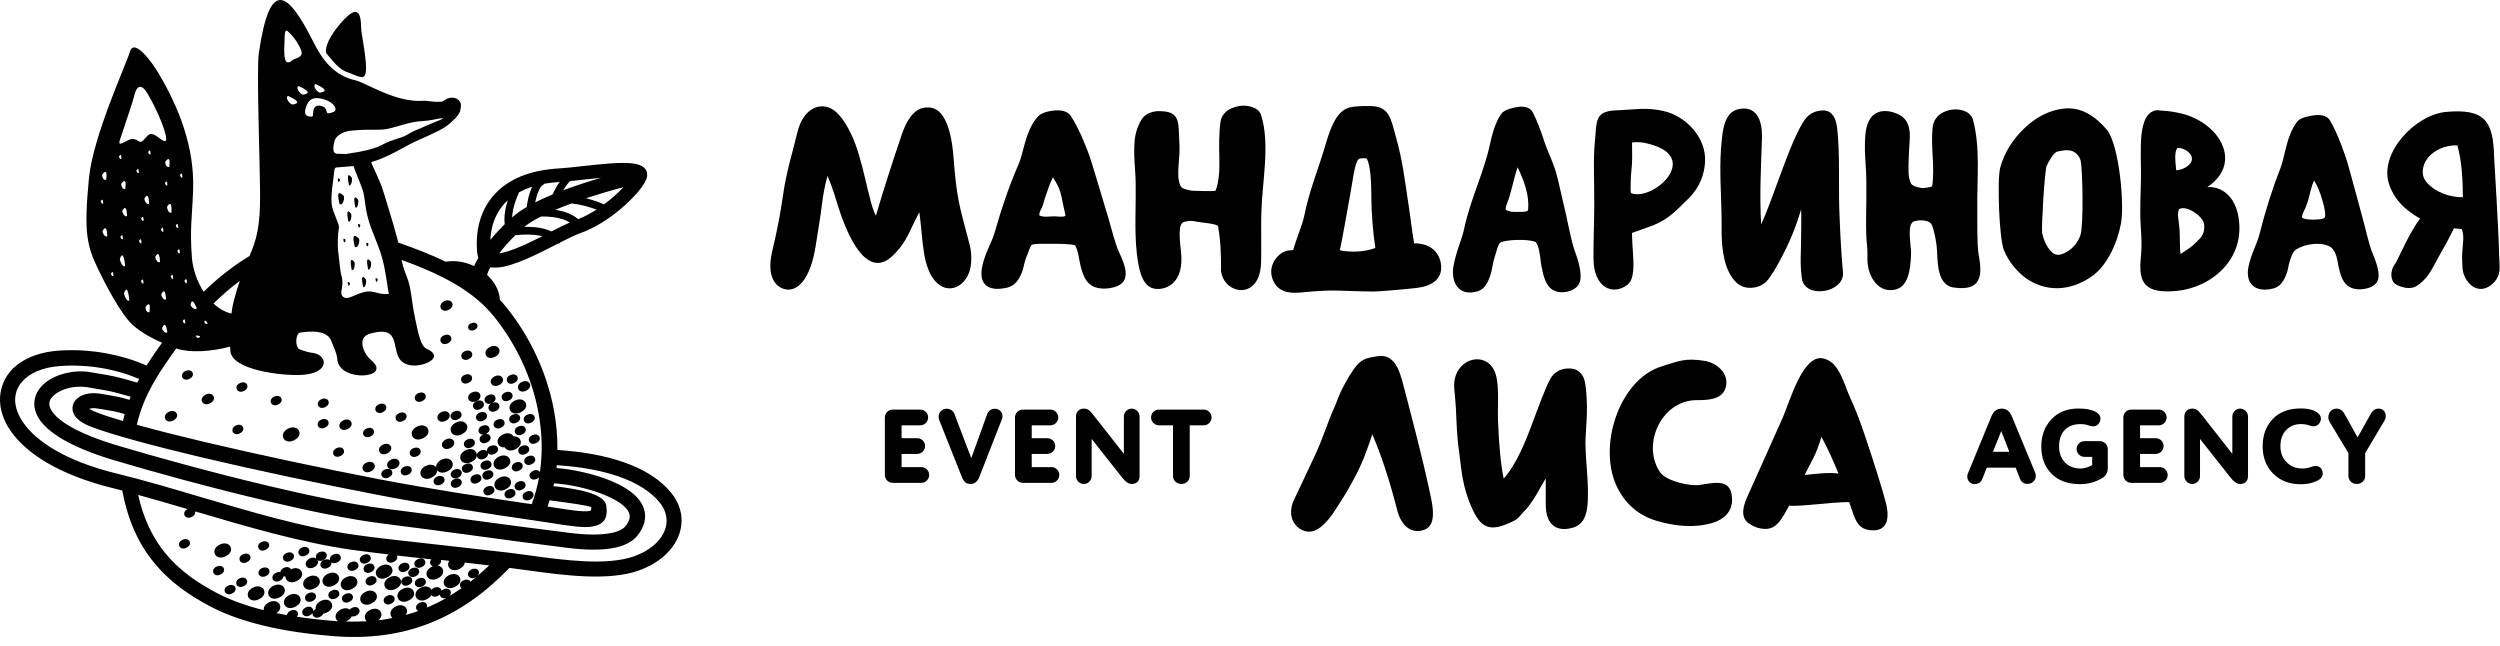 <?xml version="1.0" encoding="UTF-8"?> <svg xmlns="http://www.w3.org/2000/svg" width="720" height="186" viewBox="0 0 720 186" fill="none"> <path fill-rule="evenodd" clip-rule="evenodd" d="M299.344 62.002C299.344 62.002 299.444 62.053 299.469 62.078C300.498 62.632 302.329 62.33 303.508 62.304C304.136 62.279 306.644 62.682 306.87 62.053C305.791 57.671 305.866 55.934 304.537 53.265C304.186 52.534 303.684 51.779 303.232 51.049C302.179 53.265 301.752 54.75 300.975 56.941C300.648 57.873 300.398 59.333 299.77 60.391C299.494 60.844 299.344 61.348 299.294 62.002H299.344ZM293.223 47.674C294.025 45.836 294.552 43.368 295.104 41.454C295.807 38.936 296.91 35.763 298.867 33.623C299.871 32.515 301.652 32.062 303.308 31.86C305.315 31.608 307.447 31.885 308.425 33.421C309.83 35.638 310.959 37.979 311.963 40.321C312.891 42.487 313.744 44.677 314.42 46.893C315.149 49.336 315.901 51.754 316.63 54.196C317.558 57.243 318.435 60.265 319.363 63.312C320.167 66.006 321.095 70.061 322.274 72.579C324.381 77.111 326.214 82.022 319.513 83.004C317.181 83.331 314.923 83.004 313.443 81.468C311.913 79.932 311.26 76.96 310.884 75.072C310.633 73.712 310.483 72.176 309.604 70.615C308.175 70.287 305.24 70.186 302.379 70.212C300.623 70.212 298.115 70.136 297.287 70.463C296.634 70.841 296.158 72.705 295.907 73.284C295.43 74.341 295.079 75.449 294.853 76.557C294.602 77.817 294.126 79.05 293.448 80.209C292.746 81.443 291.617 82.5 289.886 82.878C284.367 84.112 281.683 81.72 282.962 76.356C283.389 74.518 284.091 72.705 284.894 70.942C285.521 69.557 286.148 68.097 286.549 66.661C288.356 60.265 290.513 53.869 293.198 47.649L293.223 47.674ZM351.674 77.363C351.599 72.176 351.574 69.582 350.797 65.125C350.521 64.42 345.506 64.042 344.726 63.866C343.748 63.614 342.72 63.539 341.717 63.765C341.466 63.816 340.786 63.916 340.588 64.093C340.513 64.218 340.488 64.269 340.362 64.395C339.233 65.503 339.96 70.917 340.11 72.302C341.189 81.568 335.897 83.457 332.936 83.205C329.474 82.903 328.119 79.151 327.418 73.108C327.191 71.219 327.091 69.33 327.04 67.416C326.864 61.071 327.367 54.65 326.864 48.329C326.663 45.811 326.563 43.167 326.764 40.648C326.965 38.458 327.591 36.342 328.77 34.429C329.725 32.867 331.455 32.187 333.288 32.011C340.211 31.86 339.309 34.983 339.683 41.933C339.834 44.904 339.233 47.573 339.359 50.671C339.409 51.728 339.582 52.937 340.186 53.844C340.588 54.448 342.645 54.826 343.321 54.926C343.723 54.977 349.744 55.153 350.071 54.926C351.175 52.307 351.225 48.43 351.175 45.635C351.099 42.235 351.024 38.533 351.502 35.134C351.75 33.295 352.929 31.961 354.687 31.18C356.218 30.526 357.846 30.274 359.503 30.551C361.085 30.828 362.688 31.533 363.191 33.119C365.851 41.48 363.493 52.383 363.267 61.247C363.141 65.679 363.317 71.395 363.191 75.626C362.864 87.134 351.725 84.641 351.624 77.388L351.674 77.363ZM518.755 60.24C517.224 65.175 515.671 69.507 512.058 76.054C511.228 77.54 510.326 79.05 509.298 80.41C508.069 82.022 506.336 82.752 504.557 82.878C502.799 83.004 501.296 82.525 500.067 81.367C496.555 77.993 495.825 71.748 495.825 66.611V64.445C495.825 55.556 494.873 48.027 496.027 38.911C496.803 32.893 498.963 31.633 501.447 31.306C504.431 30.903 507.691 32.616 507.443 39.968C507.166 48.354 506.713 56.035 507.216 64.647C510.477 57.47 514.341 44.778 517.853 37.828C519.51 34.555 520.761 32.087 524.776 31.81C526.858 31.659 528.615 32.943 529.093 36.796C529.92 43.746 529.492 54.221 529.719 60.391C529.945 66.384 530.222 72.478 530.772 78.396C531.325 84.339 519.708 86.278 518.931 80.108C518.529 76.986 518.554 75.424 518.655 72.201C518.705 70.841 518.831 61.751 518.73 60.24H518.755ZM474.728 41.404C473.172 40.976 471.616 40.825 470.037 41.026C470.037 44.375 470.188 46.365 469.811 49.412C469.685 50.419 469.56 54.121 469.635 55.153C469.635 55.455 469.71 55.606 469.987 55.707C476.26 57.847 490.182 45.206 474.728 41.404ZM465.447 31.785C470.713 31.608 473.974 30.777 479.269 32.011C485.39 33.447 491.411 39.44 491.059 46.566C490.883 50.041 489.679 53.894 486.091 57.369C482.73 60.642 480.548 63.11 476.209 64.848C474.98 65.326 473.7 65.78 472.471 66.208C471.641 66.51 470.839 66.787 470.012 67.089C470.012 68.625 470.188 71.345 470.289 72.73C470.512 76.28 470.739 80.41 468.707 81.997C464.667 85.17 459.024 83.079 458.923 74.568C458.873 70.035 459.124 64.621 459.149 59.535C459.2 52.408 458.797 45.987 459.325 40.8C459.901 35.234 459.049 31.986 465.447 31.785ZM433.635 60.365C433.635 60.365 433.71 60.416 433.761 60.441C434.638 61.071 436.295 61.071 437.323 61.02C437.876 60.995 439.907 61.171 440.084 60.467C440.533 56.085 438.804 51.829 437.072 48.153C435.943 51.326 435.116 56.11 434.037 58.553C433.811 59.081 433.66 59.61 433.61 60.365H433.635ZM443.721 75.097C443.495 73.561 443.269 70.867 442.291 69.733C440.659 68.776 433.333 68.928 432.028 69.935C431.453 70.363 430.975 72.428 430.749 73.082C430.349 74.291 430.022 75.525 429.821 76.759C429.595 78.194 429.195 79.554 428.592 80.889C427.966 82.274 426.988 83.482 425.508 83.91C419.839 85.547 417.804 80.939 418.609 76.582C418.983 74.518 419.612 72.453 420.288 70.489C420.842 68.928 421.392 67.266 421.719 65.654C423.502 57.394 427.388 49.563 429.095 41.605C429.695 38.76 430.676 35.184 432.355 32.792C433.233 31.558 435.691 31.029 437.122 30.802C438.854 30.526 440.734 30.828 441.561 32.565C442.765 35.058 443.772 37.702 444.624 40.346C445.954 44.375 447.633 47.17 448.664 51.628C449.466 55.052 450.242 58.477 451.022 61.877C451.723 64.924 452.525 69.456 453.553 72.302C454.358 74.543 455.512 78.094 455.16 80.486C454.858 82.601 453.128 83.659 451.17 84.036C449.164 84.414 447.183 84.036 445.903 82.299C444.573 80.561 443.995 77.212 443.696 75.097H443.721ZM396.104 71.421C395.503 67.492 394.95 61.902 394.95 56.236C394.95 51.955 394.601 47.498 393.695 45.811C393.497 45.433 392.994 45.584 391.765 45.635C390.259 45.685 389.834 50.746 388.854 56.06C387.8 61.877 386.42 69.733 385.87 72.075C389.13 72.755 393.07 72.554 396.104 71.421ZM372.448 72C373.3 68.827 375.032 64.949 375.582 62.304C377.164 54.574 379.572 49.135 381.83 41.404C383.235 36.619 384.993 31.885 388.728 30.928C389.885 30.626 392.567 30.475 394.95 30.551C400.094 30.727 400.546 34.101 401.974 39.238C404.033 46.616 404.533 51.577 405.637 58.83C406.215 62.481 406.618 66.384 407.269 70.086C412.035 70.035 414.469 72.73 414.972 75.878C415.446 78.824 414.318 82.223 407.772 82.954C403.48 83.432 396.909 83.961 395.654 83.961C384.037 83.835 385.568 83.231 374.306 84.263C370.942 84.565 367.731 83.885 366.477 80.309C364.946 76.003 368.609 72.302 371.193 72.125L372.422 72.025L372.448 72ZM662.957 62.657C662.957 62.657 663.032 62.708 663.082 62.733C663.985 63.287 665.692 63.287 666.72 63.236C667.27 63.211 669.38 63.186 669.578 62.556C670.056 61.046 668.399 55.934 667.597 54.121C667.27 53.416 666.846 52.66 666.443 51.955C665.113 55.027 665.214 57.52 663.384 61.096C663.158 61.549 663.007 62.028 662.957 62.657ZM673.266 75.449C673.043 74.115 672.439 71.723 670.908 70.967C669.455 70.237 667.748 70.111 666.116 70.287C664.337 70.463 662.655 70.967 661.199 71.924C660.624 72.302 660.196 73.158 659.97 73.712C659.57 74.745 659.218 75.827 659.042 76.91C658.816 78.144 658.391 79.353 657.788 80.486C657.162 81.669 656.159 82.727 654.628 83.105C649.283 84.414 646.576 81.468 647.579 76.734C647.953 74.946 648.582 73.158 649.308 71.446C649.861 70.111 650.437 68.651 650.789 67.24C652.37 60.97 654.301 54.725 656.684 48.656C657.388 46.868 657.863 44.451 658.341 42.587C658.967 40.12 659.97 36.997 661.677 34.932C662.579 33.849 665.063 33.396 666.519 33.195C668.302 32.968 670.207 33.245 671.059 34.731C672.313 36.896 673.316 39.188 674.197 41.48C674.999 43.595 675.775 45.76 676.379 47.926C677.03 50.293 677.684 52.685 678.334 55.052C679.136 58.024 679.941 60.995 680.743 63.967C681.472 66.611 682.299 70.564 683.327 73.032C684.154 74.971 685.333 78.068 684.984 80.133C684.657 81.972 682.9 82.903 680.894 83.205C678.837 83.533 676.828 83.205 675.502 81.695C674.146 80.183 673.568 77.288 673.241 75.424L673.266 75.449ZM588.121 67.064C588.548 69.028 589.35 70.992 590.755 72.453C591.834 73.586 593.038 73.611 594.418 72.956C596.726 71.899 598.307 70.111 599.16 67.744C600.087 65.175 599.839 48.883 599.21 46.239C598.933 45.081 597.905 43.897 596.827 43.519C595.471 43.041 594.041 43.318 592.563 43.645C591.409 43.846 589.853 46.843 589.451 47.724C588.85 49.009 587.872 65.629 588.146 67.064H588.121ZM576.079 48.203C577.308 43.796 579.767 40.044 583.03 36.922C586.24 33.849 590.079 31.709 594.544 31.256C599.612 30.752 603.725 33.724 606.913 37.526C610.324 42.134 611.906 58.83 610.824 64.47C609.771 69.96 606.888 76.582 602.247 79.73C599.386 81.669 596.226 82.903 592.761 83.004C589.4 83.079 586.266 82.072 583.48 80.133C580.647 78.018 578.487 75.299 577.132 72.05C575.755 68.751 575.126 51.678 576.079 48.203ZM569.784 72.906C570.737 78.144 571.513 84.112 562.66 82.802C557.289 82.022 558.192 73.964 557.717 70.539C557.466 68.776 557.113 66.712 556.463 64.999C556.211 64.269 555.708 63.891 554.957 63.69C553.979 63.438 552.976 63.362 551.995 63.564C551.746 63.614 551.067 63.74 550.866 63.916C550.791 64.067 550.765 64.118 550.643 64.218C549.338 65.578 550.416 71.194 550.391 72.831C550.215 80.712 548.332 83.785 543.943 83.533C540.707 83.356 537.545 79.478 537.821 73.762C537.922 71.773 537.497 69.381 537.472 67.391C537.296 60.743 537.796 53.793 537.296 47.221C537.095 44.552 536.994 41.757 537.196 39.087C537.771 31.961 541.887 31.382 545.197 32.339C548.134 33.195 550.366 34.932 549.989 40.271C549.838 42.537 549.561 47.422 549.662 49.664C549.712 50.847 549.913 52.005 550.442 52.962C550.967 53.693 552.749 54.045 553.576 54.171C553.853 54.221 556.312 53.919 556.463 53.617C557.34 47.573 555.934 42.613 556.639 36.393C556.963 34.504 558.066 33.094 559.773 32.288C561.279 31.583 562.908 31.331 564.54 31.633C566.071 31.91 567.502 32.666 568.127 34.152C568.152 34.227 568.178 34.303 568.203 34.378C570.41 42.638 569.331 51.451 569.457 60.517C569.507 64.118 569.331 69.406 569.784 72.881V72.906ZM707.688 41.882C702.846 41.656 697.576 44.98 697.752 49.764C697.803 51.25 698.68 52.459 699.758 53.416C701.239 54.725 702.997 55.632 704.902 56.185C706.333 56.589 707.839 56.84 709.316 56.79C709.291 52.131 709.018 46.314 707.713 41.882H707.688ZM697.026 62.959C695.696 62.229 694.442 61.348 693.237 60.391C690.854 58.452 689.097 56.085 688.094 53.164C684.984 44.123 695.596 33.069 704.424 32.238C715.689 31.18 718.048 34.983 718.299 45.081C718.425 47.775 719.554 65.226 719.755 73.611C719.805 75.903 720.28 78.094 719.201 80.058C717.62 82.853 713.932 84.691 711.149 81.619C709.97 80.309 709.266 78.773 709.191 76.986C708.917 71.848 709.191 73.41 709.417 68.978C709.467 67.945 709.342 66.938 708.993 65.981C708.238 65.931 707.487 65.855 706.732 65.754C705.43 68.499 703.924 71.169 702.418 73.813C701.063 76.18 699.934 78.874 698.004 80.737C697.174 81.543 696.07 82.5 694.942 82.802C693.863 83.105 692.709 82.928 691.656 82.601C690.678 82.299 689.449 81.82 689.046 80.788C688.87 80.36 688.77 79.881 688.719 79.428C688.672 78.824 688.795 78.169 688.946 77.59C689.172 76.709 689.751 76.155 690.15 75.374C692.609 70.564 693.813 67.416 696.976 62.934L697.026 62.959ZM456.615 127.878C456.615 129.363 456.741 131.806 457.018 135.256C457.291 138.706 457.392 141.652 457.291 144.095C457.068 150.113 454.933 151.649 452.075 152.203C448.988 152.807 445.174 151.951 445.174 145.203C445.174 141.879 445.174 138.001 445.174 137.799C445.001 138.076 444.548 138.807 443.872 140.015C443.193 141.224 442.718 142.004 442.492 142.433C442.266 142.835 441.813 143.566 441.112 144.573C440.407 145.58 439.907 146.285 439.53 146.638C439.153 147.015 438.628 147.569 437.949 148.375C437.273 149.156 436.647 149.685 436.094 149.962C428.592 153.714 426.083 152.203 422.948 143.969C421.995 141.425 421.266 138.429 420.816 134.928C420.364 131.428 420.037 128.885 419.864 127.273C419.688 125.662 419.487 122.539 419.31 117.881C419.21 115.564 418.933 113.499 418.807 111.711C418.232 102.772 429.346 100.077 431.025 108.84C431.73 112.492 431.302 117.301 431.403 120.6C431.679 128.155 432.23 133.896 433.06 137.849C435.616 135.004 438.15 130.27 440.634 123.698C443.118 117.125 445.174 111.333 446.554 109.016C447.658 107.178 449.34 106.196 451.572 106.121C453.83 106.02 455.361 107.002 456.188 109.016C456.741 110.578 456.917 113.65 456.993 115.539C457.093 117.427 457.043 119.668 456.867 122.313C456.691 124.931 456.59 126.795 456.59 127.903L456.615 127.878ZM529.492 136.389C527.914 132.511 526.282 128.96 524.575 125.787C523.022 131.076 521.991 132.209 519.733 136.792C522.645 136.515 526.609 135.961 529.492 136.389ZM531.476 111.107C533.08 115.564 534.158 116.722 537.07 125.385C539.953 133.972 541.962 140.393 543.091 144.649C544.672 150.667 542.462 152.707 539.679 152.732C535.463 152.782 534.51 150.365 533.382 146.965C533.13 146.185 532.854 145.404 532.58 144.623C532.052 144.623 531.574 144.623 531.124 144.623C529.291 144.699 526.782 144.875 523.648 145.203C520.488 145.505 518.029 145.681 516.196 145.681C515.897 145.681 515.595 145.681 515.319 145.605L515.218 145.782C513.489 148.501 512.159 152.505 508.169 152.329C506.588 152.253 505.157 151.775 503.83 150.843C501.721 149.534 501.472 147.041 503.101 143.339C504.456 140.342 506.214 136.414 508.396 131.529C510.578 126.644 512.285 122.867 513.464 120.197C515.394 115.916 519.158 101.915 525.078 103.225C527.411 103.728 529.442 105.466 531.476 111.132V111.107ZM478.618 105.491C483.633 103.98 485.239 103.023 490.933 103.93C494.571 104.509 498.259 107.758 496.929 111.812C495.8 115.236 491.512 115.236 488.625 115.236C478.517 115.287 472.795 127.852 477.964 135.81C479.495 138.479 486.695 140.116 489.528 139.663C494.37 138.882 498.687 137.875 498.837 143.767C498.913 147.494 496.354 149.66 493.14 150.616C487.899 152.153 482.255 151.523 477.061 149.987C472.194 148.527 468.506 145.505 466.048 140.922C459.775 129.263 466.148 109.243 478.643 105.491H478.618ZM403.656 108.966C404.709 112.995 406.316 119.039 407.746 124.73C409.828 132.964 411.334 139.361 412.236 143.918C413.566 150.642 411.758 152.228 409.501 152.782C406.942 153.412 403.757 152.253 402.351 146.764C400.219 138.403 397.836 131.151 395.227 125.083C394.375 127.626 393.595 129.842 392.843 131.756C392.092 133.644 391.186 135.583 390.133 137.547C389.08 139.511 388.303 140.871 387.851 141.652C387.401 142.407 386.319 144.145 384.615 146.789C380.474 153.21 377.466 153.764 375.082 152.681C372.448 151.498 370.74 148.149 372.624 144.069C374.13 140.821 376.161 136.565 378.645 131.277C381.128 125.989 382.71 120.701 384.087 117.805C385.442 114.909 385.068 114.682 387.325 110.528C391.287 103.275 392.617 103.326 396.305 102.646C398.412 102.268 401.801 102.192 403.606 108.966H403.656ZM626.73 49.034C627.607 49.009 628.463 48.757 629.289 48.304C633.553 45.987 630.091 42.537 627.107 42.587C626.155 43.771 626.504 46.591 626.655 48.027C626.68 48.354 626.705 48.681 626.73 49.034ZM627.985 73.158C628.236 73.007 628.463 72.831 628.714 72.679C629.591 72.1 630.594 71.471 631.396 70.791C632.05 70.237 632.701 69.607 633.279 69.003C633.855 68.424 634.358 67.744 634.609 66.963C634.833 66.233 634.883 65.452 634.782 64.647C634.685 63.639 633.88 62.708 633.154 62.053C632.151 61.171 631.022 60.416 629.717 60.089C628.937 59.887 628.236 59.887 627.557 60.24C627.409 60.642 627.258 61.121 627.258 61.423C627.233 62.204 627.384 63.236 627.485 64.017C627.607 65.049 627.758 66.183 627.758 67.19C627.783 68.046 627.809 68.953 627.809 69.834C627.809 70.867 627.859 71.924 627.96 72.956C627.96 73.032 627.96 73.108 627.96 73.183L627.985 73.158ZM621.112 31.734C624.246 32.036 624.121 31.86 627.233 32.464C638.923 34.706 646.349 46.793 635.713 53.869C640.605 53.667 643.715 57.293 644.617 62.154C646.95 74.518 636.917 82.853 626.856 83.785C617.751 84.641 615.842 81.518 616.546 74.341C616.647 73.359 616.719 72.352 616.745 71.345C616.77 70.262 616.745 69.154 616.697 68.071C616.647 67.039 616.597 66.006 616.521 64.974C616.245 60.642 616.521 55.758 616.597 51.401C616.745 44.123 615.267 32.515 621.112 31.759V31.734ZM238.307 50.645C239.135 52.509 239.812 54.498 240.414 56.286C245.708 74.77 251.754 78.572 256.796 73.913C261.387 69.658 261.839 66.409 264.774 61.121C265.401 65.679 265.476 68.928 266.129 72.931C268.462 87.436 278.998 84.439 279.676 75.777C279.826 73.989 279.701 72.176 279.249 70.438C276.189 58.704 275.587 57.697 274.583 45.005C273.83 35.536 271.221 31.155 267.659 30.953C265.401 30.828 262.215 31.407 259.681 38.835C257.122 46.365 254.438 54.675 252.255 62.128C250.098 58.2 248.643 45.76 245.106 38.558C243.124 34.479 240.74 31.13 237.579 30.677C234.82 30.274 231.157 31.986 229.652 38.105C228.097 44.4 226.441 49.764 225.563 55.883C224.71 61.801 223.857 66.208 222.402 72.352C220.721 79.453 223.204 82.576 226.014 83.281C229.351 84.112 233.39 81.04 234.995 70.312C235.673 65.754 236.175 63.413 236.727 58.83C237.053 56.11 237.554 53.34 238.332 50.645H238.307Z" fill="black"></path> <path d="M670.556 120.124C670.556 120.628 670.682 121.055 670.883 121.433L676.351 130.499V137.121C676.351 138.355 677.407 139.388 678.759 139.388C680.114 139.388 681.167 138.355 681.167 137.121V130.499L686.638 121.307C686.94 120.804 687.091 120.275 687.091 119.797C687.091 118.588 686.286 117.681 685.057 117.681C684.129 117.681 683.378 118.16 682.824 119.116L678.985 125.966L675.146 119.091C674.596 118.16 673.87 117.681 672.914 117.681C671.487 117.681 670.581 118.814 670.581 120.124H670.556ZM666.293 122.768C667.094 122.768 667.698 122.415 668.122 121.685C668.324 121.307 668.424 120.93 668.424 120.552C668.424 119.746 667.874 119.041 666.843 118.462C665.764 117.883 664.359 117.631 662.63 117.631C659.143 117.631 656.433 118.663 654.527 120.703C652.594 122.743 651.641 125.387 651.641 128.535C651.641 131.682 652.669 134.452 654.703 136.441C656.735 138.456 659.395 139.463 662.655 139.463C664.51 139.463 666.117 139.111 667.472 138.406C668.475 137.902 668.953 137.197 668.953 136.316C668.953 135.988 668.852 135.61 668.676 135.258C668.324 134.553 667.748 134.2 666.943 134.2C666.494 134.2 666.016 134.301 665.538 134.502C664.787 134.779 664.01 134.931 663.13 134.931C661.25 134.931 659.718 134.326 658.539 133.117C657.36 131.934 656.76 130.398 656.76 128.535C656.76 126.52 657.335 124.959 658.439 123.825C659.542 122.717 660.923 122.138 662.655 122.138C663.582 122.138 664.384 122.264 665.139 122.541C665.588 122.692 665.966 122.793 666.318 122.793L666.293 122.768ZM634.031 119.393C632.978 118.059 632.374 117.681 631.321 117.681C629.915 117.681 629.088 118.714 629.088 119.998V137.121C629.088 138.355 630.117 139.388 631.346 139.388C632.575 139.388 633.603 138.355 633.603 137.121V126.419L642.435 137.6C643.363 138.783 644.265 139.388 645.117 139.388C646.522 139.388 647.428 138.607 647.428 137.071V119.947C647.428 118.714 646.397 117.681 645.167 117.681C643.938 117.681 642.91 118.714 642.91 119.947V130.7L634.031 119.393ZM616.342 130.725H620.86C622.09 130.725 623.118 129.693 623.118 128.459C623.118 127.225 622.09 126.193 620.86 126.193H616.342V122.491H621.737C622.967 122.491 623.995 121.458 623.995 120.224C623.995 118.991 622.967 117.958 621.737 117.958H613.786C612.557 117.958 611.525 118.991 611.525 120.224V136.794C611.525 138.028 612.557 139.06 613.786 139.06H622.039C623.269 139.06 624.297 138.028 624.297 136.794C624.297 135.56 623.269 134.528 622.039 134.528H616.342V130.7V130.725ZM587.894 128.535C587.894 131.884 588.897 134.528 590.881 136.492C592.862 138.456 595.623 139.438 599.16 139.438C601.342 139.438 603.423 138.859 605.382 137.726C606.485 137.071 607.036 136.089 607.036 134.83V129.315C607.036 128.081 606.008 127.049 604.778 127.049H600.314C599.084 127.049 598.056 128.081 598.056 129.315C598.056 130.549 599.084 131.582 600.314 131.582H602.546V133.873C602.043 134.352 600.439 134.931 599.235 134.931C595.472 134.931 593.013 132.438 593.013 128.535C593.013 124.354 595.497 122.138 599.135 122.138C600.062 122.138 600.864 122.264 601.618 122.541C602.068 122.692 602.445 122.793 602.797 122.793C603.599 122.793 604.203 122.44 604.627 121.71C604.828 121.332 604.929 120.955 604.929 120.577C604.929 119.645 604.325 118.915 603.146 118.412C602.043 117.908 600.515 117.656 598.556 117.656C595.346 117.656 592.761 118.689 590.806 120.753C588.847 122.843 587.894 125.462 587.894 128.56V128.535ZM573.972 130.121L576.356 124.153L578.688 130.121H573.972ZM581.723 137.826C582.125 138.859 582.851 139.363 583.98 139.363C585.31 139.363 586.316 138.28 586.316 137.046C586.316 136.744 586.266 136.441 586.14 136.139L579.39 119.872C578.764 118.386 577.811 117.681 576.481 117.681C575.151 117.681 574.098 118.437 573.52 119.922L566.722 136.441C566.621 136.643 566.571 136.945 566.571 137.298C566.571 138.406 567.473 139.413 568.678 139.413C569.781 139.413 570.536 138.909 570.935 137.877L572.19 134.679H580.518L581.748 137.877L581.723 137.826ZM346.682 122.491C347.911 122.491 348.939 121.458 348.939 120.224C348.939 118.991 347.911 117.958 346.682 117.958H333.763C332.533 117.958 331.505 118.991 331.505 120.224C331.505 121.458 332.533 122.491 333.763 122.491H337.828V137.121C337.828 138.355 338.881 139.388 340.236 139.388C341.588 139.388 342.645 138.355 342.645 137.121V122.491H346.707H346.682ZM314.823 119.393C313.768 118.059 313.166 117.681 312.112 117.681C310.708 117.681 309.88 118.714 309.88 119.998V137.121C309.88 138.355 310.908 139.388 312.138 139.388C313.367 139.388 314.395 138.355 314.395 137.121V126.419L323.227 137.6C324.154 138.783 325.057 139.388 325.887 139.388C327.289 139.388 328.194 138.607 328.194 137.071V119.947C328.194 118.714 327.163 117.681 325.934 117.681C324.708 117.681 323.676 118.714 323.676 119.947V130.7L314.797 119.393H314.823ZM297.135 130.725H301.651C302.88 130.725 303.909 129.693 303.909 128.459C303.909 127.225 302.88 126.193 301.651 126.193H297.135V122.491H302.529C303.758 122.491 304.787 121.458 304.787 120.224C304.787 118.991 303.758 117.958 302.529 117.958H294.576C293.347 117.958 292.319 118.991 292.319 120.224V136.794C292.319 138.028 293.347 139.06 294.576 139.06H302.83C304.059 139.06 305.088 138.028 305.088 136.794C305.088 135.56 304.059 134.528 302.83 134.528H297.135V130.7V130.725ZM270.317 120.023C270.317 120.351 270.367 120.628 270.468 120.904L276.99 137.298C277.618 138.859 278.32 139.388 279.549 139.388C280.678 139.388 281.531 138.683 282.058 137.348L288.581 120.653C288.681 120.351 288.731 120.074 288.731 119.872C288.731 118.689 287.778 117.706 286.549 117.706C285.545 117.706 284.667 118.311 284.316 119.243L279.725 131.934L274.883 119.243C274.557 118.311 273.654 117.706 272.65 117.706C271.296 117.706 270.317 118.764 270.317 120.048V120.023ZM259.655 130.725H264.171C265.4 130.725 266.429 129.693 266.429 128.459C266.429 127.225 265.4 126.193 264.171 126.193H259.655V122.491H265.049C266.278 122.491 267.307 121.458 267.307 120.224C267.307 118.991 266.278 117.958 265.049 117.958H257.096C255.867 117.958 254.838 118.991 254.838 120.224V136.794C254.838 138.028 255.867 139.06 257.096 139.06H265.35C266.579 139.06 267.608 138.028 267.608 136.794C267.608 135.56 266.579 134.528 265.35 134.528H259.655V130.7V130.725Z" fill="black"></path> <path fill-rule="evenodd" clip-rule="evenodd" d="M99.196 5.521C101.78 2.777 103.988 1.996 103.988 7.838C103.988 10.23 106.948 22.192 104.364 22.192C102.985 22.192 101.479 21.26 100.225 20.857C97.465 20.001 95.759 17.357 94.079 15.468C93.527 14.838 93.677 11.389 99.196 5.496V5.521ZM96.336 40.574C97.114 38.383 99.798 37.779 101.178 37.628C104.189 37.275 107.726 37.376 109.332 37.351C112.267 37.351 115.277 35.915 119.015 35.185C120.846 34.833 122.578 34.908 124.484 34.53C125.989 34.228 127.52 33.901 127.545 34.128C127.57 34.354 122.954 35.991 121.323 36.847C121.248 36.873 118.764 37.829 117.234 38.812C115.628 39.819 112.844 40.146 110.109 41.682C107.902 42.916 103.812 43.747 101.329 44.074C99.924 44.251 99.924 44.351 99.598 44.377C99.347 44.377 98.719 44.276 97.39 44.301C95.985 44.351 95.634 43.294 96.362 40.574H96.336ZM83.417 9.5C82.513 8.619 81.962 8.014 81.962 11.439C81.962 12.849 81.41 17.961 82.915 17.961C83.893 17.961 83.818 17.407 84.621 17.105C86.176 16.526 87.355 16.098 86.703 14.41C86.226 13.202 85.273 11.364 83.391 9.475L83.417 9.5ZM42.65 27.203C41.12 24.584 39.514 23.602 38.485 28.185C38.234 29.268 36.504 34.354 35.274 38.106C34.221 41.304 33.669 42.035 36.027 40.826C37.658 39.995 38.26 39.567 40.141 40.776C41.07 41.38 42.223 38.837 43.227 38.61C44.105 38.434 45.108 39.164 46.012 39.869C48.044 41.405 48.244 40.599 47.417 37.804C46.589 35.009 44.883 31.055 42.625 27.203H42.65ZM87.305 27.253C89.387 26.951 89.036 26.145 86 24.785C84.947 25.314 86.678 27.329 87.305 27.253ZM84.27 30.099C86.352 29.796 86 28.991 82.965 27.631C81.911 28.16 83.642 30.174 84.27 30.099ZM95.91 32.289C95.659 32.39 95.408 32.491 95.157 32.541C94.405 32.718 94.204 32.667 94.079 32.113C93.853 31.131 93.401 30.779 92.724 30.577C91.118 30.099 90.24 30.627 90.165 32.718C90.14 33.674 90.014 33.649 89.036 33.548C87.932 33.422 87.606 32.516 88.008 31.207C88.66 29.016 89.814 27.329 93.903 28.814C96.412 29.746 97.44 31.761 95.935 32.289H95.91ZM92.172 26.674C94.254 26.372 93.903 25.566 90.868 24.206C89.814 24.735 91.545 26.749 92.172 26.674ZM101.83 47.827L97.515 48.179C96.587 48.255 96.336 48.078 96.186 49.891C95.985 52.233 95.182 56.363 95.559 59.058C95.86 61.173 97.741 64.547 97.616 65.479C97.315 67.443 97.114 70.616 97.44 72.806C97.716 74.72 97.917 77.893 98.318 79.303C99.297 82.728 97.465 84.289 98.795 85.448C100.099 86.606 101.755 84.843 105.092 84.063C107.626 83.484 108.955 84.995 112.016 84.642C111.64 83.358 111.188 78.472 110.159 74.67C109.03 70.49 107.325 67.292 106.246 63.741C104.941 59.435 105.267 57.043 104.389 54.55C103.461 51.906 102.182 49.111 101.83 47.852V47.827ZM103.311 68.626C101.78 67.216 101.379 67.972 102.207 71.119C103.285 71.598 103.762 69.055 103.311 68.626ZM103.085 57.471C102.031 56.187 101.755 56.867 102.332 59.737C103.06 60.191 103.411 57.849 103.085 57.471ZM101.078 61.5C100.024 60.216 99.748 60.896 100.325 63.767C101.053 64.22 101.404 61.878 101.078 61.5ZM106.773 75.325C105.719 74.04 105.443 74.72 106.02 77.591C106.747 78.044 107.099 75.703 106.773 75.325ZM102.056 75.476C101.002 74.192 100.727 74.871 101.304 77.742C102.031 78.195 102.382 75.854 102.056 75.476ZM106.045 70.112C105.493 69.659 105.343 69.886 105.644 70.918C106.045 71.069 106.221 70.238 106.045 70.112ZM99.447 68.954C98.895 68.501 98.745 68.727 99.046 69.76C99.447 69.911 99.623 69.08 99.447 68.954ZM105.317 80.386C104.264 79.102 103.988 79.782 104.565 82.653C105.293 83.106 105.644 80.764 105.317 80.386ZM101.253 51.075C100.2 49.791 99.924 50.47 100.501 53.341C101.228 53.794 101.58 51.453 101.253 51.075ZM103.687 64.698C103.135 64.245 102.985 64.471 103.285 65.504C103.687 65.655 103.862 64.824 103.687 64.698ZM100.702 81.444C100.149 80.991 99.999 81.217 100.3 82.25C100.702 82.401 100.877 81.57 100.702 81.444ZM108.704 80.311C108.152 79.857 108.002 80.084 108.303 81.117C108.704 81.268 108.88 80.437 108.704 80.311ZM97.842 51.578C97.29 51.125 97.139 51.352 97.44 52.384C97.842 52.535 98.017 51.705 97.842 51.578ZM98.92 56.313C97.39 54.902 96.989 55.658 97.817 58.806C98.895 59.284 99.372 56.741 98.92 56.313ZM46.388 65.957C46.815 65.302 47.04 65.504 47.065 66.687C46.714 66.99 46.262 66.159 46.388 65.957ZM40.693 62.835C41.12 62.18 41.345 62.382 41.37 63.565C41.019 63.842 40.568 63.036 40.693 62.835ZM49.198 79.505C49.624 78.85 49.85 79.052 49.875 80.235C49.524 80.537 49.072 79.707 49.198 79.505ZM40.643 80.865C41.07 80.21 41.295 80.411 41.321 81.595C40.969 81.897 40.517 81.066 40.643 80.865ZM39.313 49.06C39.74 48.406 39.966 48.607 39.991 49.791C39.64 50.093 39.188 49.262 39.313 49.06ZM29.58 66.461C30.332 65.126 30.784 65.554 30.909 67.997C30.257 68.576 29.354 66.864 29.58 66.461ZM34.998 52.787C36.002 51.553 36.378 52.007 36.077 54.348C35.325 54.852 34.697 53.165 34.998 52.787ZM34.547 74.443C35.199 72.756 35.701 73.386 36.052 76.584C35.45 77.289 34.346 74.947 34.547 74.443ZM29.504 50.168C30.483 48.96 30.884 49.388 30.583 51.73C29.83 52.233 29.203 50.546 29.504 50.168ZM29.053 57.874C29.479 57.219 29.705 57.421 29.73 58.604C29.379 58.906 28.927 58.075 29.053 57.874ZM34.722 68.123C35.149 67.468 35.375 67.67 35.4 68.853C35.049 69.155 34.597 68.324 34.722 68.123ZM35.751 84.34C36.403 82.653 36.905 83.282 37.256 86.48C36.654 87.185 35.55 84.843 35.751 84.34ZM41.972 88.293C42.976 87.059 43.352 87.513 43.051 89.854C42.299 90.358 41.672 88.671 41.972 88.293ZM46.714 94.438C47.316 92.977 47.818 93.305 48.194 95.621C47.617 96.326 46.538 94.866 46.714 94.438ZM52.685 92.348C53.111 91.693 53.337 91.894 53.362 93.078C53.011 93.38 52.559 92.549 52.685 92.348ZM48.169 59.435C49.047 58.075 49.474 58.579 49.398 61.198C48.696 61.777 47.918 59.863 48.169 59.435ZM34.296 45.006C34.722 44.351 34.948 44.553 34.973 45.736C34.622 46.038 34.17 45.208 34.296 45.006ZM51.857 50.345C52.283 49.69 52.509 49.891 52.534 51.075C52.183 51.377 51.731 50.546 51.857 50.345ZM47.667 46.467C48.671 45.258 49.047 45.711 48.746 48.028C47.993 48.532 47.366 46.844 47.667 46.467ZM31.988 78.724C32.414 78.07 32.64 78.271 32.665 79.455C32.314 79.757 31.862 78.926 31.988 78.724ZM53.161 80.764C53.588 80.109 53.814 80.311 53.839 81.494C53.487 81.796 53.036 80.965 53.161 80.764ZM50.653 64.874C51.079 64.22 51.305 64.421 51.33 65.605C50.979 65.882 50.527 65.076 50.653 64.874ZM35.274 60.644C36.027 59.309 36.478 59.737 36.604 62.18C35.977 62.759 35.049 61.047 35.274 60.644ZM46.488 84.642C47.241 83.308 47.693 83.735 47.818 86.178C47.191 86.757 46.262 85.045 46.488 84.642ZM44.757 73.889C45.51 72.555 45.962 72.983 46.087 75.425C45.46 76.005 44.532 74.292 44.757 73.889ZM54.893 87.764C55.118 86.228 55.695 86.505 56.674 88.746C56.272 89.527 54.817 88.218 54.893 87.764ZM41.621 57.118C42.374 55.784 42.825 56.212 42.951 58.654C42.324 59.234 41.396 57.521 41.621 57.118ZM47.542 52.636C47.968 51.981 48.194 52.183 48.219 53.367C47.868 53.669 47.417 52.838 47.542 52.636ZM42.7 43.697C43.127 43.042 43.352 43.243 43.378 44.427C43.026 44.729 42.575 43.898 42.7 43.697ZM51.129 72.177C51.556 71.522 51.782 71.724 51.807 72.907C51.456 73.21 51.004 72.379 51.129 72.177ZM58.856 92.876C58.856 92.096 59.157 92.146 59.81 93.103C59.684 93.531 58.856 93.103 58.856 92.876ZM56.674 97.207C56.197 96.578 56.473 96.427 57.602 96.83C57.752 97.258 56.824 97.409 56.674 97.207ZM40.066 69.281C40.493 68.626 40.718 68.828 40.743 70.011C40.392 70.314 39.941 69.483 40.066 69.281ZM145.357 64.597C145.181 63.162 145.306 61.676 145.582 60.191C145.758 59.335 145.984 58.504 146.235 57.672C145.683 58.176 145.206 58.68 144.755 59.234C142.447 62.079 141.393 65.554 141.217 69.105C142.421 67.619 143.801 66.108 145.332 64.597H145.357ZM151.704 59.586C151.754 59.058 151.854 58.529 151.955 57.975C152.23 56.539 152.682 55.028 153.259 53.794C151.854 54.248 150.625 54.777 149.496 55.381C148.768 56.967 148.091 58.781 147.74 60.619C147.614 61.299 147.514 61.978 147.489 62.633C147.79 62.382 148.066 62.13 148.367 61.878C148.794 61.525 149.772 60.72 151.704 59.612V59.586ZM156.144 68.022C155.818 67.921 155.467 67.846 155.115 67.795C153.385 67.493 151.252 67.468 148.442 67.72C146.611 69.508 145.03 71.296 143.776 72.983C147.012 72.504 151.804 70.238 156.169 68.047L156.144 68.022ZM164.122 64.069C163.52 63.716 162.792 63.364 161.939 63.112C160.334 62.583 158.302 62.306 155.793 62.356C152.883 63.842 151.628 64.824 151.202 65.202L151.026 65.353C152.757 65.302 154.212 65.403 155.517 65.63C156.746 65.856 157.825 66.209 158.828 66.662C160.835 65.63 162.667 64.698 164.147 64.069H164.122ZM164.172 52.158C163.495 52.838 162.792 53.819 162.215 54.802C165.176 53.694 168.763 52.485 173.078 51.201C171.447 51.352 169.766 51.553 168.161 51.73C166.781 51.881 165.426 52.032 164.172 52.158ZM159.155 56.01C159.43 55.356 159.782 54.625 160.208 53.895C160.509 53.392 160.81 52.888 161.161 52.409C160.911 52.409 160.559 52.46 160.158 52.485C158.954 52.586 157.825 52.737 156.771 52.913H156.746C156.596 53.115 156.445 53.266 156.244 53.367C156.119 53.442 155.968 53.593 155.818 53.769C155.065 54.726 154.488 56.564 154.137 58.277C154.814 57.924 155.567 57.572 156.395 57.194C157.248 56.816 158.151 56.413 159.18 55.985L159.155 56.01ZM171.798 60.367C170.82 59.989 169.741 59.637 168.587 59.335C167.283 59.007 165.928 58.73 164.623 58.579C162.867 59.234 161.312 59.838 159.957 60.417C160.911 60.568 161.789 60.77 162.591 61.022C164.247 61.551 165.527 62.281 166.53 63.112C168.136 62.457 169.691 61.651 171.146 60.77C171.372 60.644 171.573 60.518 171.773 60.367H171.798ZM168.788 57.118L169.139 57.194C170.895 57.647 172.576 58.252 173.956 58.856C175.01 58.075 175.988 57.27 176.891 56.489C177.895 55.608 178.798 54.726 179.576 53.895C175.436 55.003 171.874 56.086 168.788 57.093V57.118ZM158.276 144.096C158.101 144.7 157.9 145.279 157.699 145.884L159.656 146.186C164.448 146.941 167.885 147.47 169.716 147.168C170.193 147.092 170.368 146.79 170.268 146.11C170.193 145.682 163.77 144.826 159.857 144.297C159.28 144.222 158.753 144.146 158.276 144.071V144.096ZM39.514 110.226C39.715 109.874 39.891 109.496 40.091 109.144C36.805 107.733 33.468 106.777 30.257 106.172C25.566 105.291 21.1 105.14 17.312 105.417C12.044 105.794 8.205 107.608 6.123 110.201C4.944 111.662 4.342 113.399 4.367 115.263C4.392 117.227 5.12 119.368 6.6 121.558C10.413 127.174 19.018 132.815 33.568 136.365C41.396 138.279 49.474 140.671 57.702 143.114C72.428 147.47 87.656 151.978 102.282 154.043C107.902 154.848 115.628 155.705 125.638 156.813C131.734 157.492 138.683 158.273 146.185 159.129C148.041 159.356 150.249 159.658 152.532 159.96C162.617 161.345 174.809 163.007 182.686 160.187C184.794 159.431 186.575 158.424 188.005 157.266C189.736 155.855 190.94 154.219 191.542 152.481C192.119 150.844 192.119 149.132 191.542 147.445C191.216 146.513 190.689 145.607 189.987 144.725C187.578 141.729 183.69 139.16 178.246 137.246C173.454 135.584 167.508 134.426 160.359 133.973L160.283 134.804C164.548 135.106 170.87 136.365 176.013 138.505C178.898 139.714 181.457 141.2 183.213 142.988C185.27 145.103 186.274 147.571 185.571 150.442C185.27 151.675 184.618 152.96 183.589 154.244C182.21 155.982 179.751 157.392 175.812 157.971C172.777 158.424 168.763 158.449 163.52 157.794C153.359 156.536 144.805 155.377 136.099 154.193C127.946 153.086 119.717 151.978 109.934 150.744C100.877 149.611 88.861 147.143 76.593 144.222C60.336 140.369 43.528 135.761 32.565 132.462C19.871 128.634 13.524 124.328 11.141 120.45C9.936 118.461 9.635 116.522 10.062 114.734C10.463 112.997 11.517 111.46 13.022 110.252C16.133 107.708 21.326 106.399 25.992 107.179L28.35 107.582C32.44 108.262 33.468 108.413 39.564 110.201L39.514 110.226ZM37.281 115.112C37.407 114.81 37.507 114.533 37.632 114.256C32.364 112.72 31.336 112.568 27.598 111.939L25.214 111.536C21.727 110.957 17.914 111.863 15.706 113.676C14.954 114.281 14.427 114.986 14.251 115.741C14.101 116.446 14.251 117.277 14.803 118.184C16.685 121.256 22.229 124.807 33.744 128.282C44.657 131.555 61.365 136.164 77.521 139.991C89.738 142.887 101.63 145.33 110.41 146.438C120.972 147.772 128.874 148.83 136.626 149.888C144.83 150.996 152.933 152.078 163.996 153.463C168.813 154.068 172.451 154.068 175.11 153.665C177.819 153.262 179.375 152.481 180.127 151.55C180.729 150.794 181.106 150.064 181.281 149.434C181.557 148.251 181.055 147.143 180.052 146.11C178.747 144.776 176.665 143.592 174.282 142.61C169.415 140.57 163.419 139.412 159.556 139.211L159.38 140.067C159.656 140.067 160.008 140.067 160.434 140.117C165.577 140.797 174.056 141.955 174.608 145.632C175.185 149.409 173.78 151.147 170.368 151.675C167.91 152.053 164.197 151.474 158.979 150.668C157.674 150.467 156.27 150.24 154.012 149.913C146.837 148.88 139.135 147.722 131.232 146.438C123.43 145.179 115.704 143.869 108.579 142.484C92.649 139.412 73.833 135.458 57.803 131.656C44.356 128.458 32.791 125.361 26.393 122.968C23.534 121.886 21.953 120.576 21.301 119.317C20.799 118.335 20.749 117.353 21.075 116.421C21.351 115.615 21.928 114.936 22.706 114.407C24.085 113.45 26.368 112.971 28.727 113.374H28.802C32.991 114.079 35.023 114.407 37.256 115.162L37.281 115.112ZM141.117 99.902C141.97 99.474 142.747 99.55 143.249 99.902C143.45 100.028 143.6 100.229 143.726 100.431C143.826 100.632 143.876 100.884 143.876 101.111C143.851 101.69 143.45 102.32 142.547 102.773C141.669 103.226 140.891 103.151 140.389 102.823C140.189 102.672 140.038 102.496 139.938 102.294C139.838 102.093 139.787 101.841 139.787 101.614C139.812 101.01 140.214 100.355 141.117 99.927V99.902ZM78.976 114.23C79.628 113.903 80.23 113.979 80.632 114.23C80.782 114.331 80.933 114.482 81.008 114.659C81.083 114.835 81.134 115.011 81.134 115.213C81.134 115.666 80.808 116.169 80.105 116.497C79.428 116.849 78.826 116.774 78.449 116.497C78.299 116.396 78.148 116.245 78.073 116.069C77.998 115.892 77.947 115.716 77.947 115.515C77.972 115.036 78.274 114.533 78.976 114.205V114.23ZM98.87 121.055C99.623 120.677 100.3 120.752 100.727 121.055C100.902 121.18 101.053 121.332 101.153 121.533C101.253 121.709 101.304 121.936 101.279 122.137C101.253 122.641 100.902 123.195 100.125 123.573C99.347 123.95 98.695 123.9 98.268 123.598C98.093 123.472 97.942 123.321 97.867 123.119C97.766 122.943 97.716 122.717 97.741 122.515C97.766 121.986 98.117 121.432 98.895 121.055H98.87ZM59.232 113.651C59.985 113.274 60.638 113.349 61.089 113.651C61.264 113.777 61.415 113.928 61.515 114.13C61.616 114.306 61.666 114.533 61.641 114.734C61.616 115.238 61.264 115.792 60.487 116.169C59.734 116.547 59.057 116.497 58.63 116.194C58.455 116.069 58.304 115.917 58.204 115.716C58.104 115.54 58.078 115.313 58.078 115.112C58.104 114.583 58.455 114.029 59.232 113.651ZM83.04 123.422C84.044 122.918 84.972 123.019 85.549 123.422C85.775 123.573 85.975 123.799 86.101 124.051C86.226 124.303 86.276 124.58 86.276 124.857C86.251 125.537 85.775 126.267 84.696 126.796C83.642 127.325 82.764 127.224 82.187 126.846C81.962 126.695 81.761 126.469 81.635 126.217C81.51 125.965 81.46 125.688 81.46 125.411C81.485 124.706 81.962 123.95 83.015 123.422H83.04ZM96.938 129.062C97.591 128.735 98.193 128.811 98.594 129.062C98.745 129.163 98.895 129.314 98.97 129.491C99.046 129.667 99.096 129.843 99.096 130.045C99.096 130.498 98.77 131.001 98.067 131.329C97.39 131.656 96.788 131.606 96.412 131.329C96.261 131.228 96.111 131.077 96.035 130.901C95.96 130.724 95.91 130.548 95.935 130.347C95.935 129.868 96.261 129.365 96.964 129.037L96.938 129.062ZM53.412 106.852C54.065 106.525 54.666 106.6 55.068 106.852C55.219 106.953 55.369 107.104 55.444 107.28C55.52 107.456 55.57 107.633 55.57 107.834C55.545 108.287 55.244 108.791 54.541 109.118C53.864 109.471 53.262 109.395 52.885 109.118C52.735 109.018 52.584 108.867 52.509 108.69C52.434 108.514 52.384 108.338 52.409 108.136C52.409 107.658 52.735 107.154 53.438 106.827L53.412 106.852ZM110.285 128.055C111.038 127.677 111.715 127.753 112.141 128.055C112.317 128.181 112.467 128.332 112.568 128.534C112.668 128.71 112.718 128.937 112.693 129.138C112.668 129.642 112.317 130.195 111.539 130.573C110.761 130.951 110.109 130.901 109.683 130.599C109.507 130.472 109.357 130.322 109.256 130.12C109.156 129.944 109.131 129.717 109.131 129.516C109.156 128.987 109.507 128.433 110.285 128.055ZM130.781 118.511C131.433 118.184 132.061 118.26 132.437 118.511C132.587 118.612 132.738 118.763 132.813 118.939C132.888 119.116 132.938 119.292 132.938 119.493C132.938 119.947 132.612 120.45 131.91 120.778C131.232 121.13 130.63 121.055 130.254 120.778C130.104 120.677 129.953 120.526 129.878 120.349C129.802 120.173 129.752 119.997 129.752 119.795C129.778 119.317 130.079 118.814 130.781 118.486V118.511ZM143.726 131.505C144.729 131.001 145.658 131.102 146.235 131.505C146.46 131.656 146.661 131.883 146.787 132.134C146.912 132.386 146.962 132.663 146.962 132.94C146.937 133.62 146.46 134.35 145.382 134.879C144.328 135.408 143.45 135.307 142.873 134.93C142.647 134.779 142.446 134.552 142.321 134.3C142.196 134.048 142.145 133.771 142.145 133.494C142.17 132.789 142.647 132.034 143.701 131.505H143.726ZM146.962 108.036C147.614 107.708 148.242 107.784 148.618 108.036C148.768 108.136 148.919 108.287 148.994 108.464C149.07 108.64 149.12 108.816 149.12 109.018C149.095 109.471 148.794 109.975 148.091 110.302C147.414 110.655 146.812 110.579 146.435 110.302C146.285 110.201 146.134 110.05 146.059 109.874C145.984 109.698 145.934 109.521 145.934 109.32C145.959 108.841 146.26 108.338 146.962 108.01V108.036ZM63.322 156.838C64.325 156.334 65.253 156.435 65.83 156.838C66.056 156.989 66.257 157.215 66.382 157.467C66.508 157.719 66.558 157.996 66.558 158.273C66.533 158.953 66.056 159.683 64.978 160.212C63.924 160.741 63.046 160.64 62.469 160.262C62.243 160.111 62.042 159.885 61.917 159.633C61.791 159.381 61.741 159.104 61.741 158.827C61.766 158.122 62.243 157.367 63.297 156.838H63.322ZM104.64 159.834C105.293 159.507 105.895 159.582 106.296 159.834C106.446 159.935 106.572 160.086 106.672 160.262C106.747 160.439 106.798 160.615 106.798 160.816C106.798 161.27 106.472 161.773 105.769 162.101C105.092 162.453 104.49 162.378 104.113 162.101C103.963 162 103.812 161.849 103.737 161.672C103.662 161.496 103.612 161.32 103.612 161.118C103.637 160.64 103.938 160.136 104.64 159.809V159.834ZM99.698 166.256C100.702 165.752 101.63 165.853 102.207 166.256C102.432 166.407 102.633 166.633 102.759 166.885C102.884 167.137 102.934 167.414 102.934 167.691C102.909 168.371 102.432 169.101 101.354 169.63C100.3 170.159 99.422 170.058 98.845 169.68C98.619 169.529 98.419 169.303 98.293 169.051C98.168 168.799 98.117 168.522 98.117 168.245C98.143 167.54 98.619 166.784 99.673 166.256H99.698ZM75.364 156.082C76.016 155.755 76.643 155.83 77.019 156.082C77.17 156.183 77.32 156.334 77.396 156.51C77.471 156.686 77.521 156.863 77.521 157.064C77.521 157.517 77.195 158.021 76.493 158.348C75.815 158.701 75.213 158.625 74.837 158.348C74.686 158.248 74.536 158.097 74.461 157.921C74.385 157.744 74.335 157.568 74.335 157.367C74.335 156.888 74.661 156.384 75.364 156.057V156.082ZM118.589 163.687C119.241 163.36 119.843 163.435 120.244 163.687C120.395 163.788 120.545 163.939 120.621 164.115C120.696 164.291 120.746 164.468 120.746 164.669C120.746 165.122 120.42 165.626 119.717 165.953C119.04 166.306 118.438 166.23 118.062 165.953C117.911 165.853 117.761 165.702 117.685 165.525C117.61 165.349 117.56 165.173 117.56 164.971C117.585 164.493 117.886 163.989 118.589 163.662V163.687ZM52.559 155.478C53.212 155.151 53.814 155.226 54.215 155.478C54.366 155.578 54.516 155.73 54.591 155.906C54.666 156.082 54.717 156.259 54.717 156.46C54.717 156.913 54.391 157.417 53.688 157.744C53.011 158.097 52.409 158.021 52.032 157.744C51.882 157.644 51.731 157.492 51.656 157.316C51.581 157.14 51.531 156.963 51.531 156.762C51.556 156.284 51.857 155.78 52.559 155.453V155.478ZM69.042 166.558C69.694 166.23 70.321 166.306 70.697 166.558C70.848 166.659 70.998 166.81 71.074 166.986C71.149 167.162 71.199 167.338 71.199 167.54C71.199 167.993 70.873 168.497 70.17 168.824C69.493 169.152 68.891 169.101 68.515 168.824C68.364 168.723 68.214 168.572 68.138 168.396C68.063 168.22 68.013 168.044 68.038 167.842C68.038 167.364 68.364 166.86 69.067 166.533L69.042 166.558ZM88.86 170.839C89.513 170.511 90.14 170.587 90.516 170.839C90.666 170.939 90.817 171.091 90.893 171.267C90.968 171.443 91.018 171.619 91.018 171.821C91.018 172.274 90.692 172.778 89.989 173.105C89.312 173.457 88.71 173.382 88.334 173.105C88.183 173.004 88.032 172.853 87.957 172.677C87.882 172.501 87.832 172.324 87.832 172.123C87.832 171.67 88.158 171.141 88.86 170.814V170.839ZM111.514 171.594C112.166 171.267 112.794 171.342 113.17 171.594C113.32 171.695 113.471 171.846 113.546 172.022C113.621 172.199 113.672 172.375 113.672 172.576C113.672 173.03 113.345 173.533 112.643 173.861C111.966 174.213 111.364 174.137 110.987 173.861C110.837 173.76 110.686 173.609 110.611 173.432C110.536 173.256 110.485 173.08 110.485 172.878C110.485 172.4 110.812 171.896 111.514 171.569V171.594ZM109.106 116.446C109.758 116.119 110.36 116.194 110.761 116.446C110.912 116.547 111.062 116.698 111.138 116.875C111.213 117.051 111.263 117.227 111.263 117.429C111.263 117.882 110.937 118.385 110.235 118.713C109.557 119.065 108.955 118.99 108.579 118.713C108.403 118.612 108.278 118.461 108.202 118.285C108.127 118.108 108.077 117.932 108.077 117.731C108.102 117.252 108.403 116.748 109.106 116.421V116.446ZM120.169 122.842C121.173 122.339 122.101 122.44 122.678 122.842C122.929 122.994 123.104 123.22 123.23 123.472C123.355 123.724 123.405 124.001 123.405 124.278C123.38 124.958 122.904 125.688 121.825 126.217C120.771 126.746 119.893 126.645 119.291 126.267C119.065 126.116 118.864 125.889 118.739 125.638C118.614 125.386 118.564 125.109 118.564 124.832C118.589 124.127 119.065 123.371 120.119 122.842H120.169ZM149.27 122.842C149.923 122.515 150.525 122.591 150.926 122.842C151.076 122.943 151.227 123.094 151.302 123.271C151.378 123.447 151.428 123.623 151.428 123.825C151.402 124.278 151.102 124.781 150.399 125.109C149.722 125.461 149.12 125.386 148.743 125.109C148.593 125.008 148.442 124.857 148.367 124.681C148.292 124.504 148.242 124.328 148.242 124.127C148.242 123.648 148.568 123.145 149.27 122.817V122.842ZM92.523 114.986C93.175 114.659 93.802 114.734 94.179 114.986C94.329 115.086 94.48 115.238 94.555 115.414C94.63 115.59 94.681 115.767 94.681 115.968C94.681 116.421 94.355 116.925 93.652 117.252C92.975 117.605 92.373 117.529 91.996 117.252C91.846 117.152 91.695 117 91.62 116.824C91.545 116.648 91.495 116.471 91.519 116.27C91.545 115.817 91.846 115.288 92.548 114.961L92.523 114.986ZM67.938 122.54C68.59 122.213 69.192 122.288 69.594 122.54C69.744 122.641 69.895 122.792 69.97 122.968C70.045 123.145 70.095 123.321 70.095 123.522C70.07 123.976 69.769 124.479 69.067 124.807C68.389 125.159 67.787 125.084 67.411 124.807C67.261 124.706 67.11 124.555 67.034 124.379C66.959 124.202 66.909 124.026 66.934 123.825C66.959 123.346 67.261 122.842 67.963 122.515L67.938 122.54ZM48.621 118.612C49.373 118.234 50.051 118.31 50.477 118.612C50.653 118.738 50.803 118.889 50.904 119.091C51.004 119.267 51.054 119.493 51.029 119.695C51.004 120.198 50.653 120.752 49.875 121.13C49.097 121.508 48.445 121.457 48.019 121.155C47.843 121.029 47.693 120.878 47.592 120.677C47.492 120.501 47.467 120.274 47.467 120.072C47.492 119.544 47.843 118.99 48.621 118.587V118.612ZM69.117 110.327C69.769 110 70.396 110.075 70.772 110.327C70.923 110.428 71.074 110.579 71.149 110.755C71.224 110.932 71.274 111.108 71.274 111.309C71.249 111.763 70.948 112.266 70.246 112.594C69.568 112.946 68.966 112.871 68.59 112.594C68.44 112.493 68.289 112.342 68.214 112.166C68.138 111.989 68.088 111.813 68.088 111.612C68.088 111.133 68.415 110.629 69.117 110.302V110.327ZM120.47 113.248C121.123 112.921 121.749 112.997 122.126 113.248C122.276 113.349 122.427 113.5 122.502 113.676C122.578 113.853 122.628 114.029 122.628 114.23C122.628 114.684 122.302 115.187 121.599 115.515C120.922 115.842 120.32 115.792 119.943 115.515C119.793 115.414 119.642 115.263 119.567 115.086C119.492 114.91 119.442 114.734 119.442 114.533C119.442 114.054 119.768 113.551 120.47 113.198V113.248ZM127.846 96.603C128.498 96.276 129.125 96.351 129.502 96.603C129.652 96.704 129.802 96.855 129.878 97.031C129.953 97.207 130.003 97.384 130.003 97.585C130.003 98.038 129.677 98.542 128.975 98.87C128.297 99.222 127.695 99.147 127.319 98.87C127.168 98.769 127.018 98.618 126.943 98.442C126.867 98.265 126.817 98.089 126.817 97.888C126.817 97.409 127.143 96.905 127.846 96.578V96.603ZM116.431 134.426C117.083 134.099 117.711 134.174 118.087 134.426C118.238 134.527 118.388 134.678 118.463 134.854C118.538 135.031 118.589 135.207 118.589 135.408C118.589 135.861 118.262 136.365 117.56 136.692C116.883 137.045 116.281 136.969 115.904 136.692C115.754 136.592 115.603 136.441 115.528 136.264C115.453 136.088 115.402 135.912 115.402 135.71C115.428 135.232 115.729 134.728 116.431 134.401V134.426ZM122.678 134.174C123.681 133.671 124.61 133.771 125.187 134.174C125.362 134.275 125.488 134.426 125.613 134.577C125.613 134.502 125.613 134.451 125.613 134.376C125.638 133.671 126.115 132.915 127.168 132.386C128.172 131.883 129.1 131.984 129.677 132.386C129.903 132.538 130.104 132.764 130.229 133.016C130.355 133.268 130.405 133.545 130.405 133.822C130.379 134.502 129.903 135.232 128.824 135.761C127.77 136.289 126.893 136.189 126.291 135.811C126.14 135.71 125.989 135.559 125.889 135.408C125.889 135.458 125.889 135.534 125.889 135.61C125.864 136.289 125.387 137.02 124.308 137.549C123.255 138.077 122.377 137.977 121.8 137.599C121.574 137.448 121.373 137.221 121.248 136.969C121.123 136.718 121.072 136.441 121.072 136.164C121.097 135.458 121.574 134.703 122.628 134.174H122.678ZM131.358 121.684C132.361 121.18 133.29 121.281 133.867 121.684C134.093 121.835 134.293 122.062 134.419 122.314C134.544 122.565 134.594 122.842 134.594 123.119C134.569 123.799 134.093 124.53 133.014 125.058C131.96 125.587 131.082 125.487 130.505 125.109C130.279 124.958 130.079 124.731 129.953 124.479C129.828 124.227 129.778 123.95 129.778 123.673C129.802 122.968 130.279 122.213 131.333 121.684H131.358ZM144.855 125.109C145.858 124.605 146.787 124.706 147.364 125.109C147.589 125.26 147.765 125.461 147.891 125.688C148.417 125.638 148.894 125.789 149.27 126.015C149.496 126.166 149.697 126.393 149.822 126.645C149.947 126.897 149.998 127.174 149.998 127.451C149.973 128.131 149.496 128.861 148.417 129.39C147.364 129.918 146.485 129.818 145.908 129.44C145.683 129.289 145.507 129.088 145.382 128.836C144.83 128.886 144.378 128.76 144.027 128.534C143.801 128.382 143.6 128.156 143.475 127.904C143.349 127.652 143.299 127.375 143.299 127.098C143.325 126.393 143.801 125.638 144.855 125.109ZM148.317 115.363C149.32 114.86 150.249 114.961 150.826 115.363C151.051 115.515 151.252 115.741 151.378 115.993C151.503 116.245 151.553 116.522 151.553 116.799C151.528 117.479 151.051 118.209 149.973 118.738C148.919 119.267 148.041 119.166 147.464 118.788C147.238 118.637 147.038 118.41 146.912 118.159C146.787 117.907 146.736 117.63 146.736 117.353C146.761 116.648 147.238 115.892 148.292 115.363H148.317ZM141.694 116.094C141.017 116.446 140.414 116.371 140.038 116.094C139.888 115.993 139.737 115.842 139.662 115.666C139.587 115.49 139.536 115.313 139.536 115.112C139.536 114.633 139.862 114.13 140.565 113.802L141.694 116.094ZM140.565 113.802C141.217 113.475 141.819 113.551 142.221 113.802C142.371 113.903 142.522 114.054 142.597 114.23C142.672 114.407 142.723 114.583 142.723 114.784C142.723 115.238 142.396 115.716 141.719 116.069C142.371 115.767 142.948 115.817 143.349 116.094C143.5 116.194 143.651 116.346 143.726 116.522C143.801 116.698 143.851 116.875 143.851 117.076C143.826 117.529 143.525 118.033 142.823 118.36C142.145 118.713 141.543 118.637 141.167 118.36C141.017 118.26 140.866 118.108 140.791 117.932C140.715 117.756 140.665 117.579 140.665 117.378C140.665 116.9 140.991 116.396 141.694 116.069L140.565 113.802ZM119.015 129.113C119.667 128.785 120.295 128.861 120.671 129.113C120.821 129.214 120.972 129.365 121.047 129.541C121.123 129.717 121.173 129.893 121.173 130.095C121.173 130.548 120.846 131.052 120.144 131.379C119.467 131.732 118.864 131.656 118.488 131.379C118.313 131.278 118.187 131.127 118.112 130.951C118.037 130.775 117.987 130.599 117.987 130.397C117.987 129.918 118.313 129.415 119.015 129.088V129.113ZM138.834 122.666C139.486 122.339 140.113 122.414 140.49 122.666C140.64 122.767 140.791 122.918 140.866 123.094C140.941 123.271 140.991 123.447 140.991 123.648C140.991 124.102 140.665 124.605 139.963 124.933C140.289 124.933 140.565 125.008 140.791 125.159C140.941 125.26 141.092 125.411 141.167 125.587C141.242 125.764 141.293 125.94 141.293 126.141C141.293 126.595 140.966 127.098 140.264 127.426C139.587 127.778 138.985 127.703 138.608 127.426C138.458 127.325 138.307 127.174 138.232 126.997C138.157 126.821 138.106 126.645 138.106 126.443C138.132 125.99 138.432 125.487 139.11 125.134C138.809 125.134 138.533 125.058 138.307 124.933C138.157 124.832 138.006 124.681 137.931 124.504C137.855 124.328 137.805 124.152 137.805 123.95C137.805 123.472 138.132 122.968 138.834 122.641V122.666ZM152.005 131.43C152.657 131.102 153.284 131.178 153.66 131.43C153.811 131.53 153.961 131.681 154.037 131.857C154.112 132.034 154.162 132.21 154.162 132.411C154.162 132.865 153.836 133.369 153.134 133.696C152.456 134.023 151.854 133.973 151.478 133.696C151.302 133.595 151.177 133.444 151.102 133.268C151.026 133.092 150.976 132.915 150.976 132.714C150.976 132.235 151.302 131.732 152.005 131.404V131.43ZM153.309 125.335C153.961 125.008 154.589 125.084 154.965 125.335C155.115 125.436 155.266 125.587 155.341 125.764C155.417 125.94 155.467 126.116 155.467 126.318C155.467 126.771 155.141 127.274 154.438 127.602C153.761 127.929 153.159 127.879 152.782 127.602C152.632 127.501 152.481 127.35 152.406 127.174C152.331 126.997 152.281 126.821 152.281 126.62C152.281 126.141 152.607 125.638 153.309 125.31V125.335ZM150.299 110C151.051 109.622 151.704 109.698 152.155 110C152.331 110.126 152.481 110.277 152.582 110.478C152.682 110.655 152.732 110.881 152.707 111.083C152.682 111.586 152.331 112.14 151.553 112.518C150.8 112.896 150.123 112.845 149.697 112.543C149.521 112.417 149.37 112.266 149.27 112.065C149.17 111.889 149.145 111.662 149.145 111.46C149.17 110.932 149.521 110.378 150.299 110ZM142.472 108.388C143.224 108.01 143.876 108.086 144.328 108.388C144.504 108.514 144.654 108.665 144.755 108.867C144.855 109.043 144.905 109.27 144.88 109.471C144.855 109.975 144.504 110.529 143.726 110.906C142.973 111.284 142.296 111.234 141.87 110.932C141.694 110.806 141.543 110.655 141.443 110.453C141.343 110.277 141.317 110.05 141.317 109.849C141.343 109.32 141.694 108.766 142.472 108.388ZM105.543 133.242C106.296 132.865 106.948 132.94 107.4 133.242C107.576 133.369 107.726 133.519 107.826 133.721C107.927 133.897 107.977 134.124 107.952 134.325C107.927 134.829 107.576 135.383 106.798 135.761C106.045 136.138 105.368 136.088 104.941 135.761C104.766 135.635 104.615 135.484 104.515 135.282C104.414 135.106 104.389 134.879 104.389 134.678C104.414 134.149 104.766 133.595 105.543 133.217V133.242ZM112.643 132.361C113.396 131.984 114.048 132.059 114.499 132.361C114.675 132.487 114.826 132.638 114.926 132.84C115.026 133.016 115.076 133.242 115.051 133.444C115.026 133.948 114.675 134.502 113.897 134.879C113.12 135.257 112.467 135.207 112.041 134.904C111.865 134.779 111.715 134.627 111.614 134.426C111.514 134.25 111.489 134.023 111.489 133.822C111.514 133.293 111.865 132.739 112.643 132.361ZM128.423 126.544C129.176 126.166 129.828 126.242 130.279 126.544C130.455 126.67 130.605 126.821 130.706 127.023C130.806 127.199 130.856 127.426 130.831 127.627C130.806 128.131 130.455 128.685 129.677 129.062C128.899 129.44 128.247 129.39 127.821 129.088C127.645 128.962 127.495 128.811 127.394 128.609C127.294 128.433 127.269 128.206 127.269 128.005C127.294 127.476 127.645 126.922 128.423 126.544ZM127.118 118.687C127.871 118.31 128.523 118.385 128.975 118.687C129.15 118.814 129.301 118.964 129.401 119.166C129.502 119.342 129.552 119.569 129.527 119.77C129.502 120.274 129.15 120.828 128.373 121.206C127.595 121.583 126.943 121.533 126.516 121.231C126.341 121.105 126.19 120.954 126.09 120.752C125.989 120.576 125.964 120.349 125.964 120.148C125.989 119.619 126.34 119.065 127.118 118.687ZM135.974 113.022C136.727 112.644 137.379 112.72 137.83 113.022C138.006 113.148 138.157 113.299 138.257 113.5C138.357 113.676 138.408 113.903 138.382 114.105C138.357 114.608 138.006 115.162 137.228 115.54C137.881 115.213 138.508 115.288 138.884 115.54C139.035 115.64 139.185 115.792 139.26 115.968C139.336 116.144 139.386 116.321 139.386 116.522C139.386 116.975 139.06 117.479 138.357 117.806C137.68 118.159 137.078 118.083 136.702 117.806C136.551 117.706 136.4 117.554 136.325 117.378C136.25 117.202 136.2 117.025 136.2 116.824C136.2 116.371 136.526 115.867 137.178 115.515C136.426 115.867 135.773 115.817 135.372 115.515C135.196 115.389 135.046 115.238 134.945 115.036C134.845 114.86 134.82 114.633 134.82 114.432C134.845 113.903 135.196 113.349 135.974 112.971V113.022ZM148.392 133.268C149.044 132.94 149.672 133.016 150.048 133.268C150.198 133.369 150.349 133.519 150.424 133.696C150.499 133.872 150.549 134.048 150.549 134.25C150.549 134.703 150.223 135.207 149.521 135.534C148.844 135.887 148.242 135.811 147.865 135.534C147.69 135.433 147.564 135.282 147.489 135.106C147.414 134.93 147.364 134.753 147.389 134.552C147.389 134.073 147.715 133.57 148.417 133.242L148.392 133.268ZM138.106 118.864C138.759 118.537 139.361 118.612 139.762 118.864C139.913 118.964 140.063 119.116 140.138 119.292C140.214 119.468 140.264 119.645 140.264 119.846C140.264 120.299 139.938 120.803 139.235 121.13C138.558 121.457 137.956 121.407 137.58 121.13C137.429 121.029 137.279 120.878 137.203 120.702C137.128 120.526 137.078 120.349 137.078 120.148C137.078 119.67 137.404 119.166 138.106 118.839V118.864ZM134.619 126.569C135.272 126.242 135.899 126.318 136.275 126.569C136.426 126.67 136.576 126.821 136.651 126.997C136.727 127.174 136.777 127.35 136.777 127.551C136.777 128.005 136.451 128.508 135.748 128.836C135.071 129.188 134.469 129.113 134.093 128.836C133.942 128.735 133.791 128.584 133.716 128.408C133.641 128.231 133.591 128.055 133.591 127.854C133.591 127.375 133.917 126.872 134.619 126.544V126.569ZM143.174 120.903C143.826 120.576 144.453 120.652 144.83 120.903C144.98 121.004 145.131 121.155 145.206 121.332C145.281 121.508 145.332 121.684 145.332 121.886C145.332 122.339 145.005 122.842 144.303 123.17C143.626 123.522 143.023 123.447 142.647 123.17C142.472 123.069 142.346 122.918 142.271 122.742C142.196 122.565 142.145 122.389 142.145 122.188C142.145 121.709 142.472 121.206 143.174 120.853V120.903ZM145.482 113.047C146.134 112.72 146.761 112.795 147.138 113.047C147.288 113.148 147.439 113.299 147.514 113.475C147.589 113.651 147.64 113.828 147.64 114.029C147.64 114.482 147.313 114.986 146.611 115.313C145.934 115.64 145.332 115.59 144.955 115.313C144.805 115.213 144.654 115.061 144.579 114.885C144.504 114.709 144.453 114.533 144.453 114.331C144.453 113.853 144.78 113.349 145.482 112.997V113.047ZM151.854 119.443C152.506 119.116 153.134 119.191 153.51 119.443C153.66 119.544 153.811 119.695 153.886 119.871C153.961 120.047 154.012 120.224 154.012 120.425C154.012 120.878 153.685 121.382 152.983 121.709C152.306 122.062 151.704 121.986 151.327 121.709C151.177 121.609 151.026 121.457 150.951 121.281C150.876 121.105 150.826 120.929 150.826 120.727C150.826 120.249 151.152 119.745 151.854 119.418V119.443ZM147.664 119.443C148.317 119.116 148.944 119.191 149.32 119.443C149.471 119.544 149.621 119.695 149.697 119.871C149.772 120.047 149.822 120.224 149.822 120.425C149.822 120.878 149.496 121.382 148.794 121.709C148.116 122.062 147.514 121.986 147.138 121.709C146.987 121.609 146.837 121.457 146.761 121.281C146.686 121.105 146.636 120.929 146.636 120.727C146.636 120.249 146.962 119.745 147.664 119.418V119.443ZM141.293 128.458C141.945 128.131 142.572 128.206 142.948 128.458C143.099 128.559 143.249 128.71 143.325 128.886C143.4 129.062 143.45 129.239 143.45 129.44C143.45 129.893 143.124 130.397 142.421 130.724C141.744 131.077 141.142 131.001 140.766 130.724C140.766 130.724 140.615 130.599 140.54 130.523C140.54 130.624 140.565 130.699 140.54 130.8C140.54 131.253 140.214 131.757 139.511 132.084C138.834 132.411 138.232 132.361 137.855 132.084C137.705 131.984 137.555 131.832 137.479 131.656C137.404 131.505 137.354 131.303 137.354 131.127C137.304 131.807 136.827 132.538 135.773 133.041C134.72 133.57 133.842 133.469 133.264 133.092C133.039 132.94 132.838 132.714 132.713 132.462C132.587 132.21 132.537 131.933 132.537 131.656C132.562 130.951 133.039 130.195 134.093 129.667C135.096 129.163 136.024 129.264 136.601 129.667C136.827 129.818 137.028 130.045 137.153 130.296C137.279 130.548 137.329 130.8 137.329 131.102C137.354 130.649 137.68 130.145 138.357 129.793C139.01 129.465 139.637 129.541 140.013 129.793C140.088 129.843 140.164 129.918 140.239 129.994C140.239 129.893 140.214 129.793 140.239 129.717C140.239 129.239 140.565 128.735 141.267 128.382L141.293 128.458ZM150.274 128.458C150.926 128.131 151.553 128.206 151.929 128.458C152.08 128.559 152.23 128.71 152.306 128.886C152.381 129.062 152.431 129.239 152.431 129.44C152.431 129.893 152.105 130.397 151.402 130.724C150.725 131.077 150.123 131.001 149.747 130.724C149.596 130.624 149.446 130.472 149.37 130.296C149.295 130.12 149.245 129.944 149.245 129.742C149.245 129.264 149.571 128.76 150.274 128.408V128.458ZM134.042 133.696C134.695 133.369 135.322 133.444 135.698 133.696C135.849 133.796 135.999 133.948 136.074 134.124C136.149 134.3 136.2 134.477 136.2 134.678C136.2 135.131 135.874 135.635 135.171 135.962C134.494 136.315 133.892 136.239 133.515 135.962C133.365 135.861 133.214 135.71 133.139 135.534C133.064 135.358 133.014 135.181 133.014 134.98C133.014 134.502 133.34 133.998 134.042 133.646V133.696ZM139.411 132.815C140.063 132.487 140.691 132.563 141.067 132.815C141.217 132.915 141.368 133.066 141.443 133.242C141.518 133.419 141.568 133.595 141.568 133.796C141.568 134.25 141.242 134.753 140.54 135.081C139.862 135.433 139.26 135.358 138.884 135.081C138.734 134.98 138.583 134.829 138.508 134.653C138.432 134.477 138.382 134.3 138.382 134.099C138.382 133.62 138.708 133.117 139.411 132.789V132.815ZM114.951 118.99C115.603 118.662 116.23 118.738 116.607 118.99C116.757 119.091 116.908 119.241 116.983 119.418C117.058 119.594 117.108 119.77 117.108 119.972C117.108 120.425 116.782 120.929 116.08 121.256C115.402 121.609 114.8 121.533 114.424 121.256C114.274 121.155 114.123 121.004 114.048 120.828C113.973 120.652 113.923 120.475 113.923 120.274C113.923 119.795 114.249 119.292 114.951 118.964V118.99ZM133.867 101.161C134.519 100.834 135.121 100.909 135.523 101.161C135.673 101.262 135.823 101.413 135.899 101.589C135.974 101.766 136.024 101.942 136.024 102.143C136.024 102.597 135.698 103.1 134.996 103.428C134.318 103.78 133.716 103.705 133.34 103.428C133.189 103.327 133.039 103.176 132.964 102.999C132.888 102.823 132.838 102.647 132.838 102.445C132.838 101.967 133.164 101.463 133.867 101.136V101.161ZM105.568 123.422C106.221 123.094 106.848 123.17 107.224 123.422C107.375 123.522 107.525 123.673 107.6 123.85C107.676 124.026 107.726 124.202 107.726 124.404C107.726 124.857 107.4 125.361 106.697 125.688C106.02 126.041 105.418 125.965 105.042 125.688C104.866 125.587 104.741 125.436 104.665 125.26C104.59 125.084 104.54 124.907 104.54 124.706C104.54 124.227 104.866 123.724 105.568 123.396V123.422ZM105.317 170.436C106.321 169.932 107.249 170.033 107.826 170.436C108.052 170.587 108.253 170.814 108.378 171.065C108.504 171.317 108.554 171.594 108.554 171.871C108.529 172.551 108.052 173.281 106.973 173.81C105.92 174.339 105.042 174.238 104.464 173.861C104.239 173.709 104.038 173.483 103.913 173.231C103.787 172.979 103.737 172.702 103.737 172.425C103.762 171.72 104.239 170.964 105.293 170.436H105.317ZM112.267 166.23C113.27 165.727 114.198 165.828 114.776 166.23C115.001 166.382 115.202 166.608 115.327 166.86C115.453 167.112 115.503 167.389 115.503 167.666C115.478 168.346 115.001 169.076 113.923 169.605C112.869 170.133 111.991 170.033 111.414 169.655C111.188 169.504 110.987 169.277 110.862 169.025C110.736 168.774 110.686 168.497 110.686 168.22C110.711 167.515 111.188 166.759 112.242 166.23H112.267ZM116.03 169.579C117.033 169.076 117.961 169.177 118.538 169.579C118.764 169.731 118.965 169.957 119.091 170.209C119.216 170.461 119.266 170.738 119.266 171.015C119.241 171.695 118.764 172.425 117.685 172.954C116.632 173.483 115.754 173.382 115.177 173.004C114.951 172.853 114.75 172.626 114.625 172.375C114.499 172.123 114.449 171.846 114.449 171.569C114.474 170.864 114.951 170.108 116.005 169.579H116.03ZM129.351 165.651C130.355 165.148 131.283 165.248 131.86 165.651C132.085 165.802 132.286 166.029 132.412 166.281C132.537 166.533 132.587 166.81 132.587 167.087C132.562 167.767 132.085 168.497 131.007 169.025C129.953 169.554 129.075 169.454 128.498 169.076C128.272 168.925 128.072 168.698 127.946 168.446C127.821 168.195 127.77 167.918 127.77 167.641C127.796 166.936 128.272 166.18 129.326 165.651H129.351ZM94.455 165.248C95.459 164.745 96.387 164.845 96.964 165.248C97.189 165.399 97.39 165.626 97.515 165.878C97.641 166.13 97.691 166.407 97.691 166.684C97.666 167.364 97.189 168.094 96.111 168.623C95.057 169.152 94.179 169.051 93.602 168.673C93.376 168.522 93.175 168.295 93.05 168.044C92.925 167.792 92.874 167.515 92.874 167.238C92.9 166.533 93.376 165.777 94.43 165.248H94.455ZM109.808 162.932C110.812 162.428 111.74 162.529 112.317 162.932C112.543 163.083 112.743 163.309 112.869 163.561C112.994 163.813 113.044 164.09 113.044 164.367C113.019 165.047 112.543 165.777 111.464 166.306C110.41 166.835 109.532 166.734 108.955 166.356C108.729 166.205 108.529 165.979 108.403 165.727C108.278 165.475 108.228 165.198 108.228 164.921C108.253 164.216 108.729 163.46 109.783 162.932H109.808ZM88.885 166.105C89.889 165.601 90.817 165.702 91.394 166.105C91.62 166.256 91.821 166.482 91.946 166.734C92.072 166.986 92.122 167.263 92.122 167.54C92.097 168.22 91.62 168.95 90.541 169.479C89.487 170.008 88.61 169.907 88.032 169.529C87.807 169.378 87.606 169.152 87.481 168.9C87.355 168.648 87.305 168.371 87.305 168.094C87.33 167.389 87.807 166.633 88.86 166.105H88.885ZM120.495 166.633C121.147 166.306 121.775 166.382 122.151 166.633C122.302 166.734 122.452 166.885 122.527 167.061C122.602 167.238 122.653 167.414 122.653 167.615C122.653 168.069 122.327 168.572 121.624 168.9C120.947 169.227 120.345 169.177 119.968 168.9C119.818 168.799 119.667 168.648 119.592 168.472C119.517 168.295 119.467 168.119 119.467 167.918C119.467 167.439 119.793 166.936 120.495 166.583V166.633ZM115.779 162.277C116.431 161.949 117.058 162.025 117.435 162.277C117.585 162.378 117.736 162.529 117.811 162.705C117.886 162.881 117.936 163.058 117.936 163.259C117.936 163.712 117.61 164.216 116.908 164.543C116.23 164.896 115.628 164.82 115.252 164.543C115.102 164.443 114.951 164.291 114.876 164.115C114.8 163.939 114.75 163.763 114.75 163.561C114.75 163.083 115.076 162.579 115.779 162.252V162.277ZM99.497 171.065C100.149 170.738 100.752 170.814 101.153 171.065C101.304 171.166 101.454 171.317 101.529 171.493C101.605 171.67 101.655 171.846 101.655 172.047C101.655 172.501 101.329 173.004 100.626 173.332C99.949 173.659 99.347 173.609 98.97 173.332C98.795 173.231 98.67 173.08 98.594 172.903C98.519 172.727 98.469 172.551 98.469 172.349C98.469 171.871 98.795 171.368 99.497 171.04V171.065ZM106.296 166.13C106.948 165.802 107.576 165.878 107.952 166.13C108.102 166.23 108.253 166.382 108.328 166.558C108.403 166.734 108.453 166.91 108.453 167.112C108.453 167.565 108.127 168.069 107.425 168.396C106.747 168.749 106.145 168.673 105.769 168.396C105.619 168.295 105.468 168.144 105.393 167.968C105.317 167.792 105.267 167.615 105.267 167.414C105.267 166.936 105.593 166.432 106.296 166.105V166.13ZM101.078 161.924C101.73 161.597 102.357 161.672 102.734 161.924C102.884 162.025 103.035 162.176 103.11 162.352C103.185 162.529 103.235 162.705 103.235 162.906C103.235 163.36 102.909 163.863 102.207 164.191C101.529 164.518 100.927 164.468 100.551 164.191C100.4 164.09 100.25 163.939 100.175 163.763C100.099 163.586 100.049 163.41 100.049 163.209C100.049 162.73 100.376 162.227 101.078 161.874V161.924ZM116.582 166.205C117.234 165.878 117.861 165.953 118.238 166.205C118.388 166.306 118.538 166.457 118.614 166.633C118.689 166.81 118.739 166.986 118.739 167.187C118.739 167.641 118.413 168.144 117.711 168.472C117.033 168.824 116.431 168.749 116.055 168.472C115.904 168.371 115.754 168.22 115.679 168.044C115.603 167.867 115.553 167.691 115.553 167.49C115.553 167.011 115.879 166.507 116.582 166.18V166.205ZM105.719 162.504C106.371 162.176 106.998 162.252 107.375 162.504C107.525 162.604 107.676 162.755 107.751 162.932C107.826 163.108 107.876 163.284 107.876 163.486C107.876 163.939 107.55 164.443 106.848 164.77C106.17 165.122 105.568 165.047 105.192 164.77C105.042 164.669 104.891 164.518 104.816 164.342C104.741 164.166 104.691 163.989 104.691 163.788C104.691 163.309 105.017 162.806 105.719 162.478V162.504ZM83.341 171.393C84.345 170.889 85.273 170.99 85.85 171.393C86.076 171.544 86.276 171.77 86.402 172.022C86.527 172.274 86.578 172.551 86.578 172.828C86.552 173.508 86.076 174.238 84.997 174.767C83.943 175.296 83.065 175.195 82.488 174.817C82.262 174.666 82.062 174.44 81.936 174.188C81.811 173.936 81.761 173.659 81.761 173.382C81.786 172.677 82.262 171.922 83.316 171.393H83.341ZM78.8 168.698C79.804 168.195 80.732 168.295 81.309 168.698C81.535 168.849 81.736 169.076 81.861 169.328C81.987 169.579 82.037 169.856 82.037 170.133C82.012 170.814 81.535 171.544 80.456 172.072C79.403 172.601 78.525 172.501 77.947 172.123C77.722 171.972 77.521 171.745 77.396 171.493C77.27 171.241 77.22 170.964 77.22 170.687C77.245 169.983 77.722 169.227 78.775 168.698H78.8ZM95.584 170.058C96.236 169.731 96.863 169.806 97.24 170.058C97.39 170.159 97.54 170.31 97.616 170.486C97.691 170.662 97.741 170.839 97.741 171.04C97.741 171.493 97.415 171.997 96.713 172.324C96.035 172.677 95.433 172.601 95.057 172.324C94.906 172.224 94.756 172.072 94.681 171.896C94.606 171.72 94.555 171.544 94.555 171.342C94.555 170.864 94.881 170.36 95.584 170.033V170.058ZM93.05 176.832C92.9 177.134 92.598 177.436 92.147 177.663C91.47 178.015 90.868 177.94 90.491 177.663C90.341 177.562 90.19 177.411 90.115 177.235C90.04 177.058 89.989 176.882 89.989 176.681V176.58C89.839 176.832 89.563 177.058 89.187 177.26C88.509 177.612 87.907 177.537 87.531 177.26C87.355 177.159 87.23 177.008 87.155 176.832C87.079 176.656 87.029 176.479 87.029 176.278C87.029 175.799 87.355 175.296 88.058 174.943C88.71 174.616 89.337 174.691 89.713 174.943C89.864 175.044 90.014 175.195 90.09 175.371C90.165 175.548 90.215 175.724 90.215 175.925V176.001C90.366 175.774 90.566 175.573 90.893 175.396C90.893 175.271 90.893 175.17 90.893 175.044C90.917 174.339 91.394 173.584 92.448 173.055C93.451 172.551 94.379 172.652 94.957 173.055C95.182 173.206 95.383 173.432 95.508 173.684C95.634 173.936 95.684 174.213 95.684 174.49C95.659 175.17 95.182 175.9 94.104 176.429C93.727 176.605 93.376 176.731 93.05 176.756V176.832ZM120.345 161.043C120.997 160.716 121.624 160.791 122 161.043C122.151 161.144 122.302 161.295 122.377 161.471C122.452 161.647 122.502 161.824 122.502 162.025C122.502 162.478 122.176 162.982 121.474 163.309C120.796 163.637 120.194 163.586 119.818 163.309C119.642 163.209 119.517 163.058 119.442 162.881C119.366 162.705 119.316 162.529 119.316 162.327C119.316 161.849 119.642 161.345 120.345 161.018V161.043ZM127.043 161.37C127.043 161.37 127.043 161.521 127.043 161.597C127.043 162.05 126.717 162.529 126.04 162.881C126.366 162.932 126.667 163.032 126.917 163.209C127.143 163.36 127.344 163.586 127.47 163.838C127.595 164.09 127.645 164.367 127.645 164.644C127.62 165.324 127.143 166.054 126.064 166.583C125.011 167.112 124.133 167.011 123.556 166.633C123.33 166.482 123.129 166.256 123.004 166.004C122.879 165.752 122.828 165.475 122.828 165.198C122.853 164.493 123.33 163.737 124.384 163.209C124.384 163.209 124.585 163.108 124.685 163.083C124.559 163.058 124.459 162.982 124.359 162.932C124.208 162.831 124.058 162.68 123.982 162.504C123.907 162.327 123.857 162.151 123.857 161.95C123.857 161.673 123.982 161.37 124.233 161.093C120.621 160.69 117.309 160.313 114.299 159.985C114.374 160.162 114.424 160.338 114.424 160.539C114.424 160.993 114.098 161.496 113.396 161.824C112.718 162.176 112.116 162.101 111.74 161.824C111.589 161.723 111.439 161.572 111.364 161.395C111.288 161.219 111.238 161.043 111.238 160.841C111.238 160.439 111.489 160.01 111.966 159.683C107.927 159.205 104.464 158.777 101.529 158.374C86.603 156.259 71.199 151.701 56.322 147.319H56.222C56.222 147.319 56.247 147.495 56.222 147.596C56.222 148.049 55.896 148.553 55.194 148.88C54.516 149.233 53.914 149.157 53.538 148.88C53.387 148.78 53.237 148.628 53.161 148.452C53.086 148.276 53.036 148.1 53.036 147.898C53.036 147.445 53.337 146.966 53.989 146.614C49.172 145.204 44.431 143.794 39.79 142.535C41.345 149.535 44.03 154.949 47.617 159.331C51.556 164.14 56.623 167.741 62.544 170.839C66.408 172.853 70.948 174.465 75.941 175.724C75.941 175.623 75.941 175.548 75.941 175.447C75.966 174.742 76.442 173.986 77.496 173.457C78.499 172.954 79.428 173.055 80.005 173.457C80.23 173.609 80.431 173.835 80.557 174.087C80.682 174.339 80.732 174.616 80.732 174.893C80.707 175.472 80.356 176.076 79.628 176.58C80.632 176.781 81.635 176.983 82.639 177.159C82.689 176.706 82.99 176.202 83.668 175.875C84.32 175.548 84.947 175.623 85.323 175.875C85.474 175.976 85.624 176.127 85.7 176.303C85.775 176.479 85.825 176.656 85.825 176.857C85.825 177.109 85.7 177.361 85.499 177.612C88.81 178.116 92.222 178.519 95.759 178.796C96.286 178.846 96.813 178.872 97.34 178.922C97.114 178.771 96.938 178.544 96.813 178.318C96.688 178.066 96.638 177.789 96.638 177.512C96.662 176.807 97.139 176.051 98.193 175.522C99.196 175.019 100.125 175.119 100.702 175.522H100.727C100.877 175.371 101.103 175.195 101.404 175.044C102.056 174.717 102.683 174.792 103.06 175.044C103.21 175.145 103.361 175.296 103.436 175.472C103.511 175.648 103.561 175.825 103.561 176.026C103.561 176.479 103.235 176.983 102.533 177.31C102.056 177.537 101.63 177.587 101.279 177.512C101.078 178.015 100.601 178.494 99.849 178.872C99.849 178.872 99.648 178.972 99.547 178.997C101.63 179.073 103.637 179.023 105.619 178.922C105.468 178.771 105.343 178.62 105.242 178.443C105.117 178.192 105.067 177.915 105.067 177.638C105.092 176.933 105.568 176.177 106.622 175.648C107.626 175.145 108.554 175.245 109.131 175.648C109.357 175.799 109.557 176.026 109.683 176.278C109.808 176.53 109.858 176.807 109.858 177.084C109.833 177.612 109.557 178.166 108.93 178.645C110.335 178.469 111.715 178.267 113.07 177.99C112.869 177.839 112.718 177.663 112.618 177.436C112.493 177.184 112.442 176.907 112.442 176.63C112.467 175.925 112.944 175.17 113.998 174.641C115.001 174.137 115.929 174.238 116.506 174.641C116.732 174.792 116.933 175.019 117.058 175.271C117.184 175.522 117.234 175.799 117.234 176.076C117.234 176.429 117.083 176.781 116.832 177.109C118.062 176.781 119.266 176.404 120.445 175.976C120.395 175.976 120.37 175.925 120.32 175.9C120.169 175.799 120.019 175.648 119.943 175.472C119.868 175.296 119.818 175.119 119.818 174.918C119.818 174.44 120.144 173.936 120.846 173.584C121.499 173.256 122.126 173.332 122.502 173.584C122.653 173.684 122.803 173.835 122.879 174.011C122.954 174.188 123.004 174.364 123.004 174.565C123.004 174.717 122.954 174.868 122.904 174.994C124.861 174.163 126.792 173.231 128.649 172.173C128.046 172.4 127.545 172.324 127.194 172.098C127.018 171.997 126.893 171.846 126.817 171.67C126.742 171.544 126.717 171.393 126.692 171.241C126.541 171.368 126.366 171.493 126.14 171.619C125.462 171.972 124.86 171.896 124.484 171.619C124.484 171.619 124.308 171.493 124.233 171.393C124.008 171.846 123.556 172.274 122.879 172.601C121.825 173.13 120.947 173.03 120.37 172.652C120.144 172.501 119.943 172.274 119.818 172.022C119.693 171.77 119.642 171.493 119.642 171.216C119.667 170.511 120.144 169.756 121.198 169.227C122.201 168.723 123.129 168.824 123.706 169.227C123.932 169.378 124.133 169.605 124.258 169.856C124.434 169.655 124.66 169.479 124.986 169.302C125.638 168.975 126.265 169.051 126.642 169.302C126.792 169.403 126.943 169.554 127.018 169.731C127.093 169.856 127.118 170.008 127.143 170.133C127.294 170.008 127.47 169.856 127.695 169.756C128.347 169.429 128.975 169.504 129.351 169.756C129.502 169.856 129.652 170.008 129.727 170.184C129.802 170.36 129.853 170.537 129.853 170.738C129.853 171.065 129.652 171.418 129.301 171.72C130.53 170.99 131.734 170.234 132.913 169.403C132.763 169.302 132.662 169.152 132.587 169C132.512 168.824 132.462 168.648 132.462 168.446C132.462 167.968 132.788 167.464 133.491 167.137C134.143 166.81 134.77 166.885 135.146 167.137C135.297 167.238 135.397 167.364 135.497 167.515C136.074 167.061 136.651 166.608 137.228 166.13C137.128 166.18 137.053 166.256 136.927 166.306C136.25 166.659 135.648 166.583 135.272 166.306C135.121 166.205 134.97 166.054 134.895 165.878C134.82 165.702 134.77 165.525 134.77 165.324C134.77 164.845 135.096 164.342 135.798 163.989C136.451 163.662 137.078 163.737 137.454 163.989C137.605 164.09 137.755 164.241 137.83 164.417C137.906 164.594 137.956 164.77 137.956 164.971C137.956 165.248 137.83 165.525 137.58 165.802C138.683 164.871 139.787 163.889 140.891 162.831C138.432 162.554 136.099 162.277 133.867 162.025C133.791 162.68 133.315 163.36 132.311 163.863C131.258 164.392 130.379 164.291 129.778 163.914C129.552 163.737 129.351 163.536 129.226 163.284C129.1 163.032 129.05 162.755 129.05 162.478C129.05 162.176 129.176 161.849 129.376 161.521L126.867 161.244L127.043 161.37ZM72.93 169.202C73.934 168.698 74.862 168.799 75.439 169.202C75.665 169.353 75.865 169.579 75.991 169.831C76.116 170.083 76.166 170.36 76.166 170.637C76.141 171.317 75.665 172.047 74.586 172.576C73.532 173.105 72.654 173.004 72.077 172.626C71.851 172.476 71.651 172.249 71.525 171.997C71.4 171.745 71.35 171.468 71.35 171.191C71.375 170.486 71.851 169.731 72.905 169.202H72.93ZM81.761 163.536C82.413 163.209 83.015 163.284 83.417 163.536C83.567 163.637 83.718 163.788 83.793 163.964C84.796 163.46 85.725 163.561 86.302 163.964C86.527 164.115 86.728 164.342 86.853 164.594C86.979 164.845 87.029 165.122 87.029 165.399C87.004 166.079 86.527 166.81 85.449 167.338C84.395 167.867 83.517 167.767 82.94 167.389C82.714 167.238 82.513 167.011 82.388 166.759C82.287 166.533 82.212 166.281 82.212 166.029C81.987 166.054 81.786 166.029 81.61 166.029C81.56 166.457 81.259 166.936 80.582 167.263C79.904 167.615 79.302 167.54 78.926 167.263C78.775 167.162 78.625 167.011 78.549 166.835C78.474 166.659 78.424 166.482 78.449 166.281C78.449 165.828 78.775 165.299 79.478 164.971C79.955 164.745 80.381 164.694 80.732 164.795C80.782 164.342 81.083 163.863 81.736 163.536H81.761ZM86.954 157.719C87.606 157.392 88.208 157.467 88.61 157.719C88.76 157.82 88.911 157.971 88.986 158.147C89.061 158.323 89.111 158.5 89.111 158.701C89.111 159.154 88.785 159.658 88.083 159.985C87.406 160.338 86.803 160.262 86.427 159.985C86.276 159.885 86.126 159.733 86.051 159.557C85.975 159.381 85.925 159.205 85.925 159.003C85.925 158.525 86.251 158.021 86.954 157.669V157.719ZM82.513 159.28C83.166 158.953 83.768 159.029 84.169 159.28C84.32 159.381 84.47 159.532 84.545 159.708C84.621 159.885 84.671 160.061 84.671 160.262C84.671 160.716 84.345 161.219 83.642 161.547C82.965 161.899 82.363 161.824 81.987 161.547C81.836 161.446 81.685 161.295 81.61 161.118C81.535 160.942 81.485 160.766 81.485 160.564C81.485 160.086 81.811 159.582 82.513 159.255V159.28ZM75.464 163.637C76.116 163.309 76.718 163.385 77.12 163.637C77.27 163.737 77.421 163.889 77.496 164.065C77.571 164.241 77.621 164.417 77.621 164.619C77.621 165.072 77.295 165.576 76.593 165.903C75.915 166.23 75.313 166.18 74.937 165.903C74.787 165.802 74.636 165.651 74.561 165.475C74.485 165.299 74.435 165.122 74.435 164.921C74.435 164.443 74.761 163.939 75.464 163.586V163.637ZM65.705 168.673C66.357 168.346 66.959 168.421 67.361 168.673C67.511 168.774 67.662 168.925 67.737 169.101C67.812 169.277 67.862 169.454 67.862 169.655C67.862 170.108 67.536 170.612 66.834 170.939C66.157 171.292 65.555 171.216 65.178 170.939C65.028 170.839 64.877 170.687 64.802 170.511C64.727 170.335 64.676 170.159 64.676 169.957C64.676 169.479 65.002 168.975 65.705 168.648V168.673ZM91.971 159.054C92.623 158.726 93.225 158.802 93.627 159.054C93.778 159.154 93.928 159.305 94.003 159.482C94.079 159.658 94.129 159.834 94.129 160.036C94.129 160.489 93.802 160.993 93.1 161.32C92.423 161.647 91.821 161.597 91.444 161.32C91.545 161.496 91.595 161.723 91.57 161.95C91.545 162.453 91.194 163.007 90.416 163.385C89.663 163.763 88.986 163.712 88.559 163.41C88.384 163.284 88.233 163.133 88.158 162.932C88.058 162.755 88.032 162.529 88.032 162.327C88.058 161.798 88.409 161.244 89.187 160.841C89.939 160.464 90.591 160.539 91.043 160.841H91.068C90.993 160.69 90.943 160.514 90.968 160.313C90.968 159.834 91.294 159.331 91.996 158.978L91.971 159.054ZM93.301 161.295C93.953 160.967 94.555 161.043 94.957 161.295H95.007C95.007 161.295 94.981 161.118 94.981 161.018C94.981 160.539 95.308 160.036 96.01 159.708C96.662 159.381 97.29 159.456 97.666 159.708C97.817 159.809 97.967 159.96 98.042 160.136C98.117 160.313 98.168 160.489 98.168 160.69C98.168 161.144 97.842 161.647 97.139 161.975C96.462 162.302 95.86 162.252 95.483 161.975H95.433C95.433 161.975 95.459 162.151 95.459 162.252C95.459 162.705 95.132 163.209 94.43 163.536C93.752 163.889 93.15 163.813 92.774 163.536C92.623 163.435 92.473 163.284 92.398 163.108C92.323 162.932 92.272 162.755 92.272 162.554C92.272 162.075 92.598 161.572 93.301 161.244V161.295ZM62.394 163.183C63.046 162.856 63.673 162.932 64.049 163.183C64.2 163.284 64.35 163.435 64.425 163.612C64.501 163.788 64.551 163.964 64.551 164.166C64.551 164.619 64.225 165.122 63.523 165.45C62.845 165.802 62.243 165.727 61.867 165.45C61.716 165.349 61.566 165.198 61.49 165.022C61.415 164.845 61.365 164.669 61.365 164.468C61.365 163.989 61.691 163.486 62.394 163.158V163.183ZM69.995 159.633C70.647 159.305 71.249 159.381 71.651 159.633C71.801 159.733 71.952 159.885 72.027 160.061C72.102 160.237 72.153 160.413 72.153 160.615C72.153 161.068 71.826 161.572 71.124 161.899C70.447 162.252 69.844 162.176 69.468 161.899C69.293 161.798 69.167 161.647 69.092 161.471C69.017 161.295 68.966 161.118 68.966 160.917C68.966 160.439 69.293 159.935 69.995 159.608V159.633ZM133.817 107.985C134.469 107.658 135.096 107.733 135.472 107.985C135.623 108.086 135.773 108.237 135.849 108.413C135.924 108.59 135.974 108.766 135.974 108.967C135.974 109.421 135.648 109.924 134.945 110.252C134.268 110.579 133.666 110.529 133.29 110.252C133.139 110.151 132.989 110 132.913 109.824C132.838 109.647 132.788 109.471 132.788 109.27C132.788 108.791 133.114 108.287 133.817 107.935V107.985ZM135.698 93.103C136.25 92.826 136.777 92.876 137.103 93.103C137.228 93.204 137.354 93.33 137.429 93.456C137.504 93.607 137.529 93.758 137.529 93.934C137.529 94.312 137.253 94.74 136.651 95.017C136.074 95.294 135.573 95.243 135.246 95.017C135.121 94.916 134.996 94.79 134.92 94.664C134.845 94.513 134.82 94.362 134.82 94.186C134.82 93.783 135.096 93.355 135.673 93.078L135.698 93.103ZM127.946 86.732C128.674 86.38 129.351 86.455 129.778 86.732C129.953 86.858 130.104 87.009 130.204 87.21C130.304 87.387 130.355 87.613 130.329 87.815C130.304 88.319 129.953 88.873 129.2 89.25C128.448 89.628 127.796 89.552 127.369 89.25C127.194 89.124 127.043 88.973 126.968 88.772C126.867 88.596 126.842 88.369 126.842 88.167C126.867 87.638 127.219 87.085 127.971 86.707L127.946 86.732ZM136.501 136.793C137.153 136.466 137.78 136.541 138.157 136.793C138.307 136.894 138.458 137.045 138.533 137.221C138.608 137.397 138.658 137.574 138.658 137.775C138.658 138.228 138.332 138.732 137.63 139.059C136.952 139.412 136.35 139.336 135.974 139.059C135.823 138.959 135.673 138.808 135.598 138.631C135.523 138.455 135.472 138.279 135.497 138.077C135.497 137.599 135.823 137.095 136.526 136.768L136.501 136.793ZM149.22 138.757C149.872 138.43 150.499 138.505 150.876 138.757C151.026 138.858 151.177 139.009 151.252 139.185C151.327 139.361 151.378 139.538 151.378 139.739C151.378 140.192 151.051 140.696 150.349 141.023C149.672 141.376 149.07 141.3 148.693 141.023C148.543 140.923 148.392 140.772 148.317 140.596C148.242 140.419 148.191 140.243 148.191 140.042C148.217 139.563 148.517 139.059 149.22 138.732V138.757ZM143.952 137.549C144.955 137.045 145.883 137.146 146.461 137.549C146.686 137.7 146.887 137.926 147.012 138.178C147.138 138.43 147.188 138.707 147.188 138.984C147.163 139.664 146.686 140.394 145.608 140.923C144.554 141.452 143.676 141.351 143.099 140.973C142.873 140.822 142.672 140.596 142.547 140.344C142.421 140.092 142.371 139.815 142.371 139.538C142.396 138.833 142.873 138.077 143.927 137.549H143.952ZM130.831 135.282C131.483 134.955 132.111 135.031 132.487 135.282C132.638 135.383 132.788 135.534 132.863 135.71C132.938 135.887 132.989 136.063 132.989 136.264C132.989 136.718 132.662 137.221 131.96 137.549C131.283 137.876 130.681 137.826 130.304 137.549C130.154 137.448 130.003 137.297 129.928 137.12C129.853 136.944 129.802 136.768 129.802 136.566C129.802 136.088 130.129 135.584 130.831 135.257V135.282ZM130.831 138.002C131.483 137.674 132.111 137.75 132.487 138.002C132.638 138.103 132.788 138.254 132.863 138.43C132.938 138.606 132.989 138.782 132.989 138.984C132.989 139.437 132.662 139.941 131.96 140.268C131.283 140.621 130.681 140.545 130.304 140.268C130.154 140.167 130.003 140.016 129.928 139.84C129.853 139.664 129.802 139.488 129.802 139.286C129.802 138.808 130.129 138.304 130.831 137.977V138.002ZM110.837 135.232C111.489 134.904 112.116 134.98 112.493 135.232C112.643 135.333 112.793 135.484 112.869 135.66C112.944 135.836 112.994 136.012 112.994 136.214C112.994 136.667 112.668 137.171 111.966 137.498C111.288 137.826 110.686 137.775 110.31 137.498C110.159 137.397 110.009 137.246 109.934 137.07C109.858 136.894 109.808 136.718 109.808 136.516C109.808 136.038 110.134 135.534 110.837 135.181V135.232ZM139.938 135.66C140.59 135.333 141.217 135.408 141.593 135.66C141.744 135.761 141.895 135.912 141.97 136.088C142.045 136.264 142.095 136.441 142.095 136.642C142.095 137.095 141.769 137.599 141.067 137.926C140.389 138.279 139.787 138.203 139.411 137.926C139.26 137.826 139.11 137.674 139.035 137.498C138.959 137.322 138.909 137.146 138.909 136.944C138.909 136.466 139.235 135.962 139.938 135.61V135.66ZM125.889 137.272C126.541 136.944 127.168 137.02 127.545 137.272C127.695 137.372 127.846 137.523 127.921 137.7C127.996 137.876 128.046 138.052 128.046 138.254C128.046 138.707 127.72 139.211 127.018 139.538C126.34 139.89 125.738 139.815 125.362 139.538C125.212 139.437 125.061 139.286 124.986 139.11C124.911 138.934 124.86 138.757 124.86 138.556C124.86 138.077 125.187 137.574 125.889 137.221V137.272ZM140.239 140.167C140.891 139.84 141.518 139.915 141.895 140.167C142.045 140.268 142.196 140.419 142.271 140.596C142.346 140.772 142.396 140.948 142.396 141.15C142.396 141.603 142.07 142.106 141.368 142.434C140.691 142.786 140.088 142.711 139.712 142.434C139.561 142.333 139.411 142.182 139.336 142.006C139.26 141.829 139.21 141.653 139.21 141.452C139.21 140.973 139.536 140.469 140.239 140.142V140.167ZM151.528 141.628C152.18 141.3 152.808 141.376 153.184 141.628C153.334 141.729 153.485 141.88 153.56 142.056C153.635 142.232 153.685 142.408 153.685 142.61C153.66 143.063 153.359 143.567 152.657 143.894C151.979 144.247 151.378 144.171 151.001 143.894C150.851 143.793 150.7 143.643 150.625 143.466C150.549 143.29 150.499 143.114 150.499 142.912C150.499 142.434 150.826 141.93 151.528 141.603V141.628ZM146.31 141.049C146.962 140.721 147.589 140.797 147.966 141.049C148.116 141.15 148.267 141.3 148.342 141.477C148.417 141.653 148.467 141.829 148.467 142.031C148.467 142.484 148.141 142.988 147.439 143.315C146.761 143.668 146.159 143.592 145.783 143.315C145.632 143.214 145.482 143.063 145.407 142.887C145.332 142.711 145.281 142.535 145.281 142.333C145.281 141.854 145.608 141.351 146.31 141.023V141.049ZM92.498 120.878C93.15 120.551 93.778 120.626 94.154 120.878C94.304 120.979 94.455 121.13 94.53 121.306C94.606 121.483 94.656 121.659 94.656 121.86C94.656 122.314 94.329 122.817 93.627 123.145C92.95 123.472 92.347 123.422 91.971 123.145C91.821 123.044 91.67 122.893 91.595 122.717C91.519 122.54 91.47 122.364 91.47 122.163C91.47 121.684 91.796 121.18 92.498 120.853V120.878ZM50.828 100.381C54.792 101.69 60.888 101.262 66.282 99.827C66.282 100.355 66.332 100.808 66.357 101.136C66.834 106.6 81.159 108.237 86.653 107.985C95.433 107.582 94.43 101.891 89.588 101.564C88.911 101.514 86.552 100.758 86.226 100.582C85.172 100.104 84.972 96.93 86.076 95.898C86.151 95.823 94.003 94.161 95.408 98.19C95.985 99.827 96.989 101.539 97.139 103.478C97.691 110.226 113.17 109.018 106.973 103.805C104.691 101.891 102.683 97.207 106.472 96.125C117.961 92.801 110.235 104.661 118.915 105.266C122.427 105.517 128.097 102.773 122.929 100.481C121.198 99.701 120.57 96.503 119.617 92.02C118.288 85.8 118.614 83.232 117.033 79.354C116.832 78.901 116.607 78.271 116.331 77.465C116.105 76.811 115.879 75.904 115.628 74.846C120.069 76.458 124.258 78.17 128.046 80.134C132.612 82.502 136.626 85.221 139.938 88.545C140.013 88.621 140.063 88.696 140.138 88.772C140.891 89.552 141.594 90.333 142.271 91.164C148.718 99.147 153.234 108.841 155.065 118.814C156.119 124.529 156.32 130.322 155.492 135.937C155.417 135.811 155.316 135.71 155.166 135.61C154.764 135.333 154.162 135.257 153.51 135.61C152.832 135.962 152.506 136.466 152.481 136.919C152.481 137.12 152.506 137.297 152.607 137.473C152.682 137.649 152.808 137.8 152.983 137.901C153.359 138.153 153.961 138.228 154.639 137.901C154.89 137.775 155.09 137.649 155.241 137.473C154.764 140.092 154.087 142.685 153.134 145.204C146.134 144.171 138.834 143.089 131.759 141.955C124.133 140.721 116.481 139.412 109.231 138.027C93.401 134.98 74.661 131.026 58.63 127.224C51.506 125.537 44.933 123.875 39.414 122.339C41.345 113.475 46.589 106.172 50.753 100.381V100.33L50.828 100.381ZM69.067 80.89C68.49 82.577 67.888 84.516 67.285 86.833C67.01 87.84 66.809 89.049 66.659 90.308C64.827 89.905 63.046 88.873 61.49 87.412C63.849 85.095 66.382 82.879 69.067 80.89ZM106.823 46.719C111.765 45.359 116.682 42.085 119.517 40.801C125.738 38.006 127.695 37.175 129.652 35.462C131.734 33.649 132.688 32.289 132.612 31.307C133.315 29.142 131.408 27.933 129.878 28.134C127.996 28.386 128.097 29.217 126.993 29.293C124.735 29.444 122.653 28.94 122 29.016C114.023 29.696 105.317 23.778 102.357 23.123C96.236 21.814 92.824 17.18 90.416 12.396C82.99 -2.335 77.772 -6.893 74.536 15.342C73.859 19.925 74.862 47.423 74.912 55.381C74.987 65.731 73.783 69.155 71.851 73.738C67.034 76.634 62.594 80.16 58.656 84.037C56.799 81.167 55.545 77.667 55.269 74.166C54.617 65.655 55.369 62.356 55.62 54.55C56.021 42.463 51.606 30.955 45.385 20.655C44.155 18.591 38.661 10.633 37.407 14.914C36.378 18.465 26.77 39.239 25.616 51.327C24.111 67.015 24.964 70.691 28.375 77.767C30.508 82.149 34.998 90.837 38.435 93.783C40.869 95.873 43.754 97.434 46.664 98.719C45.209 100.733 43.678 102.924 42.198 105.266C38.435 103.629 34.622 102.496 30.909 101.816C25.817 100.859 20.975 100.683 16.86 100.985C10.313 101.463 5.396 103.881 2.586 107.406C0.905 109.698 -0.048 112.392 0.002 115.288C0.052 118.108 1.005 121.08 2.987 124.001C7.352 130.397 16.81 136.743 32.54 140.596C33.443 140.822 34.321 141.049 35.224 141.275V141.376C36.88 150.114 40.016 156.762 44.406 162.101C48.746 167.414 54.291 171.368 60.688 174.717C65.078 177.008 70.196 178.796 75.815 180.156C81.911 181.642 88.61 182.599 95.559 183.178C106.196 184.059 115.628 182.775 124.208 179.3C132.387 176.001 139.787 170.738 146.711 163.561C148.417 163.763 150.123 164.014 151.904 164.241C162.491 165.702 175.26 167.439 184.091 164.266C186.65 163.335 188.883 162.101 190.689 160.615C193.047 158.676 194.728 156.359 195.606 153.891C196.509 151.323 196.534 148.578 195.606 145.959C195.129 144.599 194.352 143.239 193.323 141.955C190.413 138.354 185.872 135.282 179.626 133.117C174.483 131.303 168.136 130.095 160.534 129.591C160.585 125.764 160.233 121.936 159.531 118.133C157.549 107.431 152.732 97.057 145.833 88.495C145.231 87.739 144.604 87.034 143.952 86.329C143.927 85.8 143.851 85.246 143.726 84.718C143.224 82.653 141.97 80.714 140.264 79.153C140.464 78.523 140.766 77.793 141.192 76.987C141.87 77.088 142.622 77.113 143.45 77.037C147.966 76.659 154.814 73.184 160.308 70.364L160.66 70.188C160.936 70.188 161.187 70.062 161.387 69.81C163.645 68.677 165.577 67.695 166.806 67.266C169.064 66.486 171.221 65.403 173.253 64.169C175.587 62.759 177.694 61.122 179.525 59.511C181.332 57.924 182.812 56.363 183.915 55.054C185.37 53.316 186.223 51.78 186.349 50.873C186.65 48.582 185.044 47.449 182.26 47.071C178.848 46.618 172.978 47.273 167.734 47.852C165.176 48.129 162.767 48.406 161.011 48.506C160.534 48.532 160.133 48.557 159.857 48.582C151.001 49.312 145.256 52.46 141.744 56.766C138.207 61.097 137.028 66.537 137.354 71.799C137.354 72.127 137.379 72.353 137.404 72.504C137.454 73.159 137.579 73.713 137.755 74.217C137.279 75.073 136.877 75.879 136.551 76.634C134.97 75.879 133.24 75.375 131.508 75.249C130.48 75.174 129.426 75.199 128.373 75.375C124.158 73.335 119.542 71.548 114.7 69.86C114.575 69.357 114.449 68.853 114.324 68.349C112.517 61.777 112.442 61.978 110.536 55.557C109.306 51.453 107.375 48.33 106.948 46.744L106.823 46.719ZM35.4 121.256C35.55 120.576 35.726 119.921 35.902 119.267C33.895 118.587 32.038 118.285 28.125 117.655H28.049C27.121 117.479 26.293 117.554 25.691 117.731C26.118 118.033 26.845 118.41 27.949 118.814C29.931 119.569 32.44 120.375 35.4 121.256Z" fill="black"></path> </svg> 